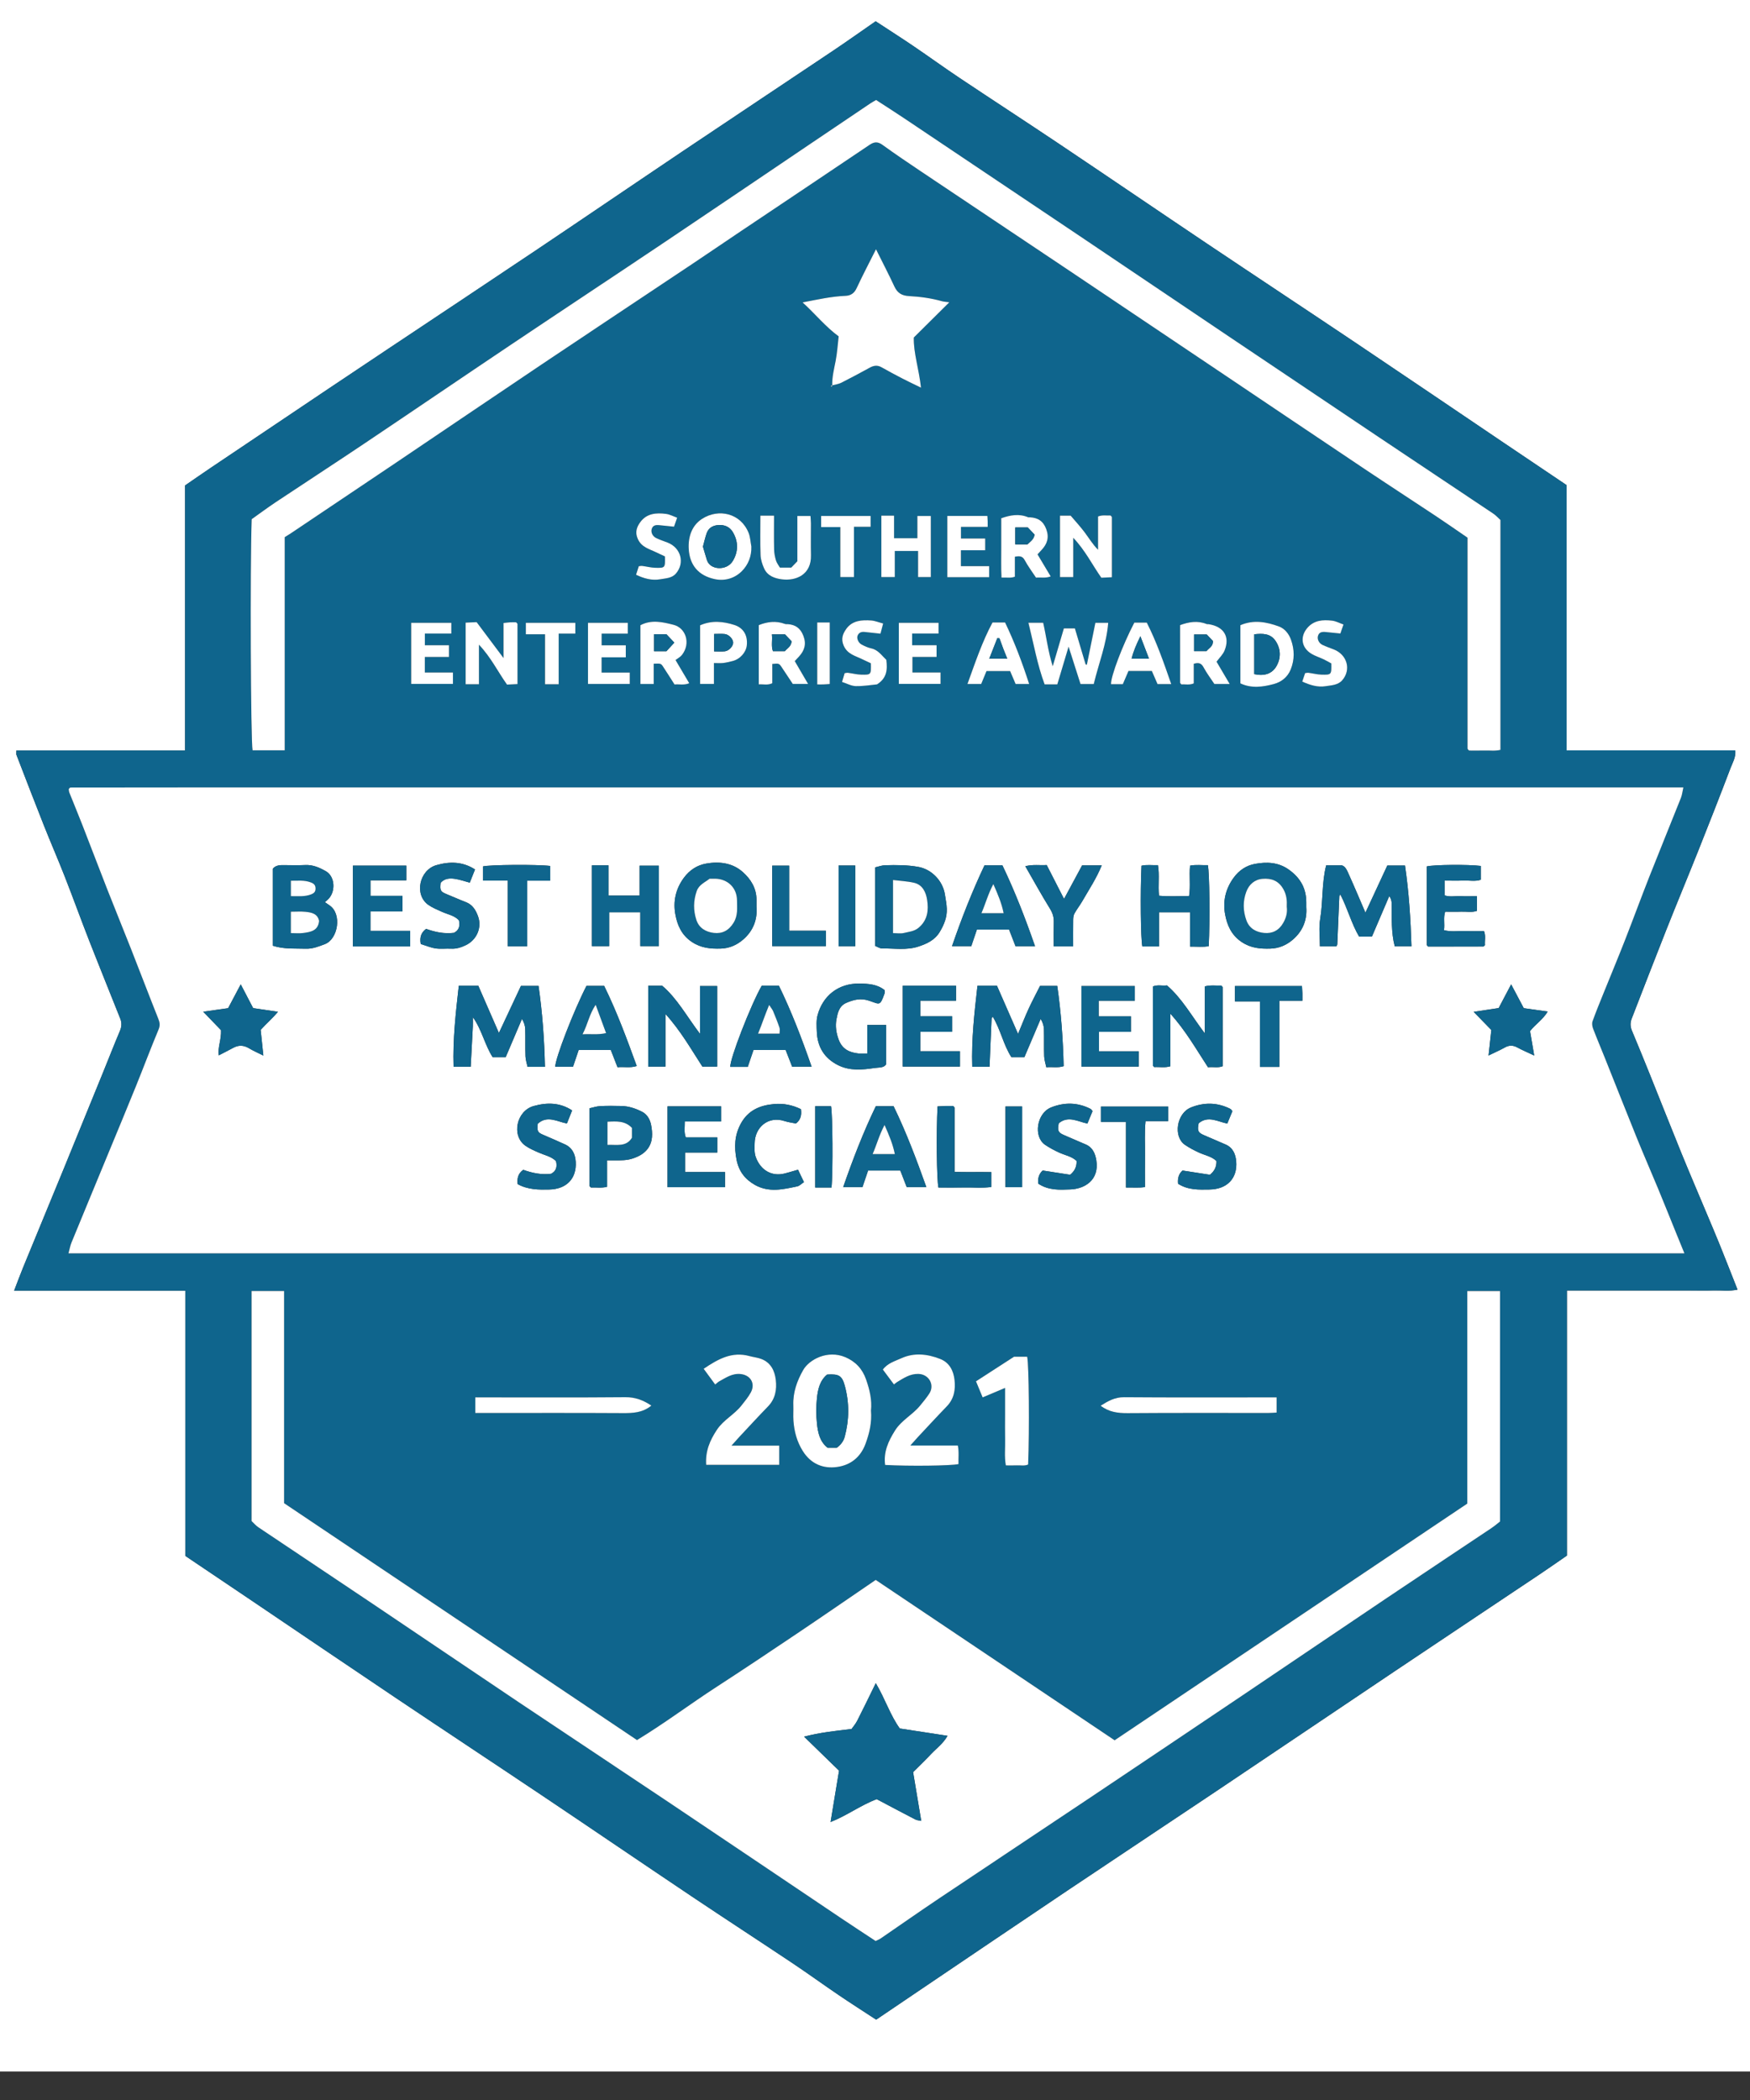 <?xml version="1.0" encoding="UTF-8"?>
<svg id="Layer_1" data-name="Layer 1" xmlns="http://www.w3.org/2000/svg" viewBox="0 0 900 1080">
  <rect x="0" y="0" width="900" height="1080" fill="#333333" stroke="none"/>
  <defs>
    <style>
      .cls-1 {
        fill: #0f658d;
      }

      .cls-2 {
        fill: #fff;
      }
    </style>
  </defs>
  <path class="cls-2" d="m-90.5-14.66H990.5v1080H-90.5c0-360,0-720,0-1080ZM8.44,385.97c0,1.25-.15,1.8.02,2.23,4.65,12.05,9.28,24.12,14.04,36.13,3.51,8.86,7.33,17.61,10.81,26.49,4.3,10.97,8.3,22.06,12.59,33.03,5.24,13.39,10.67,26.71,15.97,40.08.81,2.03.73,4.05-.17,6.19-3.02,7.15-5.84,14.38-8.76,21.56-6.64,16.32-13.28,32.64-19.97,48.94-6.99,17.05-14.06,34.08-21.05,51.14-1.56,3.8-2.97,7.65-4.65,12.01h88.07v136.43c11.35,7.65,22.42,15.09,33.48,22.55,24.98,16.86,49.9,33.8,74.93,50.59,25.54,17.14,51.21,34.08,76.76,51.21,25.16,16.88,50.19,33.95,75.36,50.82,17.16,11.51,34.49,22.76,51.68,34.24,8,5.34,15.78,11,23.75,16.4,6.31,4.28,12.74,8.38,19.31,12.68,7.64-5.17,15.17-10.27,22.7-15.36,25.11-16.95,50.19-33.96,75.35-50.84,25.54-17.14,51.2-34.11,76.75-51.24,30.71-20.58,61.34-41.28,92.04-61.87,24.87-16.68,49.81-33.28,74.7-49.94,4.59-3.07,9.1-6.26,13.7-9.42v-136.33h63.01c4.16,0,8.33.09,12.49-.03,4.04-.11,8.14.5,12.24-.42-3.09-7.81-6.02-15.33-9.04-22.81-2.24-5.55-4.59-11.05-6.91-16.57-4.31-10.3-8.72-20.55-12.94-30.89-5.43-13.32-10.68-26.7-16.05-40.04-3.08-7.65-6.19-15.29-9.38-22.89-.89-2.12-.91-4.12-.1-6.19,5.91-15.2,11.76-30.43,17.77-45.59,5.42-13.67,11.08-27.25,16.53-40.91,5.62-14.11,11.17-28.24,16.56-42.43,1.04-2.73,2.74-5.43,2.42-9.01h-86.77v-136.42c-11.35-7.65-22.42-15.09-33.48-22.55-24.97-16.86-49.9-33.79-74.92-50.58-25.54-17.14-51.21-34.08-76.76-51.21-25.16-16.88-50.19-33.94-75.36-50.82-17.16-11.51-34.49-22.76-51.68-34.24-8-5.34-15.78-11-23.75-16.4-6.31-4.28-12.74-8.38-19.39-12.74-7.43,5.15-14.71,10.34-22.14,15.31-25.55,17.13-51.19,34.14-76.73,51.29-25.02,16.8-49.91,33.78-74.93,50.57-25.54,17.14-51.18,34.14-76.77,51.2-10.16,6.78-20.32,13.55-30.47,20.36-20.28,13.61-40.55,27.23-60.82,40.86-4.44,2.99-8.83,6.06-13.29,9.12v136.32H8.44Z"/>
  <path class="cls-1" d="m8.44,385.97h86.73v-136.32c4.46-3.06,8.85-6.13,13.29-9.12,20.26-13.63,40.54-27.25,60.82-40.86,10.14-6.81,20.31-13.58,30.47-20.36,25.59-17.06,51.23-34.06,76.77-51.2,25.02-16.79,49.92-33.77,74.93-50.57,25.54-17.15,51.18-34.16,76.73-51.29,7.43-4.98,14.71-10.17,22.14-15.31,6.65,4.36,13.08,8.46,19.39,12.74,7.96,5.4,15.75,11.06,23.75,16.4,17.18,11.48,34.51,22.73,51.68,34.24,25.17,16.87,50.2,33.94,75.36,50.82,25.54,17.13,51.22,34.08,76.76,51.21,25.02,16.79,49.95,33.72,74.92,50.58,11.06,7.46,22.13,14.91,33.48,22.55v136.42h86.77c.32,3.58-1.38,6.28-2.42,9.01-5.39,14.19-10.94,28.32-16.56,42.43-5.44,13.66-11.1,27.24-16.53,40.91-6.01,15.16-11.86,30.39-17.77,45.59-.8,2.07-.78,4.08.1,6.19,3.19,7.6,6.3,15.24,9.38,22.89,5.37,13.34,10.62,26.73,16.05,40.04,4.21,10.34,8.62,20.59,12.94,30.89,2.31,5.52,4.67,11.02,6.91,16.57,3.02,7.48,5.95,15,9.04,22.81-4.1.91-8.2.31-12.24.42-4.16.11-8.32.03-12.49.03h-63.01v136.33c-4.59,3.16-9.11,6.35-13.7,9.42-24.89,16.66-49.82,33.26-74.7,49.94-30.7,20.59-61.33,41.29-92.04,61.87-25.55,17.13-51.21,34.1-76.75,51.24-25.16,16.88-50.24,33.89-75.35,50.84-7.54,5.09-15.06,10.19-22.7,15.36-6.57-4.3-13-8.4-19.31-12.68-7.96-5.4-15.75-11.06-23.75-16.4-17.18-11.48-34.51-22.73-51.68-34.24-25.17-16.87-50.2-33.94-75.36-50.82-25.54-17.13-51.22-34.08-76.76-51.21-25.02-16.79-49.95-33.72-74.93-50.59-11.06-7.46-22.13-14.91-33.48-22.55v-136.43H7.27c1.68-4.36,3.09-8.21,4.65-12.01,7-17.05,14.06-34.08,21.05-51.14,6.69-16.3,13.33-32.62,19.97-48.94,2.93-7.19,5.74-14.42,8.76-21.56.9-2.14.98-4.16.17-6.19-5.3-13.37-10.73-26.69-15.97-40.08-4.29-10.97-8.29-22.06-12.59-33.03-3.48-8.88-7.29-17.62-10.81-26.49-4.76-12.01-9.39-24.08-14.04-36.13-.17-.43-.02-.99-.02-2.23Zm419.59-187.81c1.55-.43,3.21-.62,4.62-1.32,4.94-2.49,9.81-5.11,14.66-7.77,2.03-1.12,3.92-1.37,6.02-.19,3.54,2,7.12,3.92,10.73,5.78,3.08,1.59,6.22,3.06,9.57,4.7-1.01-9.41-3.92-17.94-3.69-25.79,6.5-6.44,12.24-12.14,18.25-18.1-1.59-.23-2.75-.26-3.83-.57-5.49-1.54-11.13-2.32-16.78-2.62-3.74-.2-6.04-1.52-7.62-4.92-2.96-6.38-6.21-12.62-9.47-19.17-3.49,6.97-6.9,13.46-10,20.09-1.22,2.61-3.05,3.77-5.68,3.87-7.31.3-14.4,1.9-22.07,3.38,6.44,5.83,11.61,12.34,18.55,17.46-.49,4.2-.74,8.46-1.55,12.61-.81,4.16-1.86,8.25-1.76,12.53-.24.12-.48.25-.72.37.13.13.27.26.4.39l.36-.73Zm438.23,446.41c-1.74-4.27-3.2-7.84-4.65-11.41-2.98-7.33-5.91-14.69-8.94-22-3.59-8.67-7.36-17.27-10.89-25.97-5.53-13.63-10.9-27.31-16.36-40.96-2.04-5.1-4.2-10.16-6.15-15.29-.43-1.13-.64-2.64-.25-3.72,1.74-4.86,3.72-9.65,5.65-14.44,3.63-8.99,7.37-17.94,10.91-26.97,4.3-10.97,8.35-22.04,12.67-33,5.33-13.53,10.86-26.99,16.23-40.5.62-1.55.78-3.28,1.24-5.35-257.74,0-514.93,0-772.12,0-19.15,0-38.29.02-57.44.05-.13,0-.26.19-.39.3-.12.11-.22.23-.43.46.09.54.07,1.23.3,1.81,2.21,5.56,4.52,11.07,6.69,16.64,4.28,10.98,8.45,22,12.75,32.97,4.01,10.23,8.19,20.4,12.21,30.62,4.73,12.02,9.32,24.1,14.1,36.1.77,1.95,1.03,3.42.15,5.53-4.06,9.68-7.73,19.52-11.67,29.25-4.61,11.39-9.34,22.73-14.03,34.09-6.36,15.39-12.75,30.78-19.06,46.19-.7,1.7-1.01,3.55-1.57,5.6h831.05Zm-720.16,128.5v-109.11h-16.71v118.29c1.1,1.02,2.19,2.33,3.54,3.24,19.46,13.06,38.98,26.03,58.43,39.11,25.15,16.9,50.21,33.91,75.38,50.78,25.55,17.13,51.21,34.09,76.77,51.21,29.77,19.95,59.46,40,89.2,59.99,5.91,3.97,11.88,7.85,17.61,11.64,1.07-.53,1.86-.81,2.53-1.26,9.95-6.81,19.82-13.75,29.84-20.46,26.5-17.76,53.09-35.39,79.61-53.12,25.45-17.02,50.86-34.09,76.26-51.19,25-16.83,49.94-33.75,74.94-50.56,17.83-11.99,35.75-23.86,53.61-35.82,1.73-1.16,3.31-2.55,4.33-3.34v-118.5h-16.83v109.29c-60.59,40.67-120.87,81.12-181.37,121.73-41.04-27.54-81.86-54.94-122.88-82.47-13.6,9.27-27.14,18.61-40.79,27.8-13.64,9.18-27.31,18.3-41.1,27.25-13.76,8.93-26.88,18.83-40.87,27.31-60.56-40.65-120.71-81.02-181.49-121.82Zm.3-387.19v-109.62c1.23-.77,2.21-1.35,3.15-1.98,17.98-12.07,35.97-24.12,53.92-36.21,25.13-16.93,50.19-33.95,75.35-50.83,25.54-17.13,51.18-34.12,76.76-51.2,8.4-5.61,16.73-11.32,25.12-16.94,22.17-14.87,44.38-29.7,66.52-44.63,2.42-1.63,4.24-1.69,6.66.07,6.46,4.69,13.09,9.16,19.72,13.6,25.42,17.04,50.88,34.02,76.3,51.06,25.29,16.95,50.55,33.95,75.83,50.93,25.28,16.98,50.53,33.99,75.83,50.92,12.17,8.14,24.45,16.1,36.65,24.21,5.55,3.69,11.01,7.51,16.51,11.27,0,36.16,0,72.11,0,108.06,0,.17,0,.34.04.5.04.15.14.28.24.4.11.13.24.23.53.51,2.46,0,5.12.06,7.77-.02,2.76-.08,5.56.37,8.33-.34v-118.22c-1.2-1.08-2.32-2.36-3.68-3.27-19.6-13.13-39.26-26.19-58.86-39.32-25.43-17.04-50.85-34.1-76.25-51.19-25.95-17.45-51.85-34.96-77.8-52.4-30-20.16-60.02-40.29-90.05-60.4-4.82-3.23-9.72-6.34-14.44-9.41-1.17.68-2.04,1.12-2.85,1.67-9.99,6.73-19.98,13.46-29.96,20.2-25.11,16.95-50.18,33.96-75.35,50.84-26.49,17.77-53.11,35.35-79.6,53.11-25.16,16.87-50.2,33.93-75.36,50.81-15.13,10.15-30.41,20.08-45.58,30.17-4.34,2.89-8.52,6.01-12.43,8.78-.86,24.34-.5,114.37.46,118.87h16.51Zm301.53,339.68c.6-5.53-.67-10.86-2.53-16.18-1.91-5.46-5.45-9.17-10.67-11.4-9.09-3.88-18.57,1.2-21.65,6.61-3.16,5.57-5.31,11.51-5.07,18.09.1,2.66-.14,5.34.06,7.99.4,5.54,1.79,10.76,4.81,15.58,4.16,6.62,10.41,9.2,17.62,8.2,6.91-.96,12.09-4.94,14.68-12.03,2-5.48,3.25-10.93,2.77-16.86Zm11.81-13.55c.74-.56,1.21-.99,1.75-1.31,3.36-1.98,6.53-4.19,10.79-4.09,5.47.12,8.49,5.67,5.65,10.07-1.41,2.19-3.11,4.21-4.76,6.23-3.85,4.72-9.57,7.49-12.91,12.83-3.44,5.5-5.97,11.05-5.07,17.68,12.33.69,33.75.44,37.73-.44-.13-3.04.36-6.14-.35-9.55h-24.43c1.68-1.87,2.71-3.08,3.8-4.24,4.97-5.31,9.9-10.67,14.96-15.9,3.77-3.9,4.56-8.68,3.97-13.68-.56-4.73-2.63-8.86-7.42-10.72-6.55-2.55-13.27-3.34-19.9-.35-3.34,1.51-7.07,2.52-9.53,5.83,1.9,2.54,3.73,5,5.71,7.65Zm-96.57,41.34h37.57v-9.86h-24.57c1.69-1.89,2.73-3.09,3.81-4.25,4.97-5.31,9.89-10.68,14.96-15.9,3.78-3.9,4.6-8.67,4.02-13.66-.55-4.71-2.54-8.86-7.36-10.74-1.93-.75-4.08-.94-6.1-1.5-9.18-2.54-16.35,1.64-23.63,6.52,2.11,2.88,3.93,5.35,5.94,8.09.84-.67,1.4-1.27,2.08-1.64,3.42-1.85,6.63-4.19,10.91-3.76,5.17.51,7.81,4.86,5.32,9.48-1.3,2.41-3.12,4.56-4.82,6.73-3.66,4.67-9.2,7.34-12.6,12.45-3.65,5.49-6.02,11.09-5.53,18.04Zm158.3-55.58c-6.79,4.39-13.17,8.52-19.52,12.62,1.16,2.8,2.26,5.47,3.42,8.26,3.82-1.61,7.47-3.15,11.54-4.87,0,4.62,0,9.07,0,13.52s-.08,8.65.02,12.97c.1,4.41-.45,8.85.37,13.36,2.09,0,3.91.06,5.73-.02,1.92-.09,3.92.41,5.73-.43.71-17.8.42-51.29-.49-55.42h-6.78Zm44.59,25.17c4.21,3.27,8.87,3.86,13.94,3.82,24.09-.17,48.18-.07,72.28-.09,1.43,0,2.86-.13,4.26-.2v-7.81h-5.16c-24.42,0-48.85.1-73.27-.09-4.81-.04-8.37,2.06-12.04,4.36Zm-231.09-.06c-4.2-2.8-8.33-4.36-13.4-4.32-24.42.23-48.85.1-73.27.1h-3.88v8.02h5.11c23.59,0,47.19-.08,70.78.06,5.2.03,10.16-.18,14.66-3.86Zm193.94-402.61c2.69,10.84,4.56,21.6,8.32,31.68h6.53c1.84-6.14,3.71-12.39,5.8-19.38,2.19,6.86,4.18,13.09,6.14,19.22h6.8c2.54-10.59,6.6-20.64,7.43-31.49h-6.59c-1.5,7.38-2.94,14.46-4.38,21.54-.21-.04-.42-.07-.63-.11-1.87-6.26-3.73-12.51-5.53-18.54h-5.67c-1.84,6.25-3.65,12.41-5.73,19.46-2.44-7.86-3.27-15.2-4.91-22.38h-7.57Zm-282.63,31.62v-20.34c6.19,6.49,9.73,13.91,14.44,20.52,1.9-.09,3.64-.18,5.39-.27,0-10.64,0-20.77-.01-30.91,0-.13-.16-.27-.26-.39-.11-.13-.23-.24-.47-.48-.87,0-1.86-.04-2.85.01-1.1.06-2.19.21-3.59.36v18.04c-4.97-6.64-9.45-12.62-13.84-18.48-2.3.11-4.04.19-5.65.26v31.67h6.82Zm298.88-86.7v31.59h6.81v-20.21c6.18,6.51,9.78,13.89,14.44,20.54,1.9-.09,3.64-.17,5.43-.26,0-10.6,0-20.74,0-30.87,0-.13-.14-.28-.23-.4-.1-.13-.23-.24-.47-.48-1.96.12-4.08-.41-6.42.51v17.12c-2.79-2.83-4.69-6.03-6.91-8.99-2.26-3.01-4.83-5.79-7.18-8.56h-5.45Zm-158.76,15.92c-.46-2.38-.55-4.91-1.44-7.11-4.09-10.1-15.38-12.64-23.88-7.2-5.31,3.4-7.23,9.29-6.9,15.42.46,8.54,5.16,13.87,13.43,15.61,5.26,1.11,10.32-.5,13.95-4.16,3.18-3.21,5-7.6,4.83-12.56Zm251.49,70.32c5.75,2.74,11.6,1.86,17.23.34,3.8-1.02,7.04-3.48,8.64-7.45,2.07-5.12,2-10.2.13-15.42-1.14-3.19-3.36-5.7-6.1-6.7-6.41-2.37-13.14-3.62-19.9-.67v29.9Zm-308.56-29.88v30.2h6.84v-10.43c3.66-.13,3.71-.17,4.87,1.59,1.96,2.97,3.85,5.98,5.85,9.1,2.3-.27,4.76.5,7.56-.64-2.35-3.98-4.55-7.69-7.06-11.94,1.24-.95,2.52-1.59,3.31-2.61,4.69-6.07,1.89-13.92-4.26-15.48-5.54-1.41-11.48-2.82-17.12.21Zm192.58-35.22c2.52-.48,3.96-.32,5.08,1.78,1.67,3.12,3.83,5.98,5.8,8.97,2.36-.27,4.81.43,7.54-.64-2.4-4.02-4.54-7.6-6.77-11.33.79-.87,1.44-1.59,2.1-2.29,2.88-3.08,3.98-6.33,2.41-10.64-1.53-4.18-4.27-5.92-8.4-6.13-.33-.02-.7.07-.99-.05-4.68-1.93-9.2-1.09-13.77.53,0,5.21-.03,10.18,0,15.16.03,5.07-.15,10.16.13,15.37,2.59-.15,4.7.37,6.87-.47v-10.26Zm103.72,53.97c1.52-2.07,3.29-3.72,4.12-5.74,2.91-7.11-.4-12.38-8.22-13.55-.33-.05-.7.05-.99-.07-4.68-1.88-9.2-1.1-13.67.56,0,10.05,0,19.84.01,29.64,0,.13.16.26.26.39.1.13.22.25.42.46,2.01-.16,4.15.45,6.35-.54v-10.09c2.24-.62,3.76-.55,4.99,1.75,1.68,3.11,3.84,5.96,5.61,8.65h7.87c-2.4-4.08-4.51-7.65-6.75-11.46Zm-235.43,11.67c2.39-.15,4.61.56,6.96-.59v-9.91c3.46-.32,3.48-.33,4.89,1.76,1.9,2.82,3.77,5.67,5.66,8.52h7.86c-2.46-4.21-4.63-7.93-6.85-11.74.83-.89,1.49-1.6,2.15-2.32,2.87-3.1,3.93-6.42,2.29-10.67-1.49-3.88-4.03-5.74-8-6.01-.49-.03-1.03.05-1.47-.11-4.69-1.76-9.2-1.11-13.48.61v30.47Zm63.05-86.78v31.57h6.9v-13.41h11.99v13.41h6.54v-31.4h-6.9v11.42h-12v-11.59h-6.54Zm-62.2,0c0,7.07-.16,13.7.09,20.32.09,2.33.88,4.76,1.87,6.91,1.72,3.76,5.45,5.05,9.09,5.51,7.19.91,15.21-2.32,14.96-12.39-.14-5.48-.01-10.97-.03-16.46,0-1.27-.14-2.53-.22-3.73h-6.75v23.29c-1.15,1.19-2.3,2.38-3.16,3.27h-5.81c-.67-1.18-1.62-2.33-2.02-3.66-.55-1.84-.93-3.8-.97-5.71-.12-5.75-.04-11.5-.04-17.35h-7Zm116.27,79.93h12.16c1.01,2.38,2,4.71,2.82,6.63h6.96c-3.57-11.09-7.55-21.55-12.37-31.62h-6.47c-5.35,9.97-8.9,20.64-12.88,31.63h7.06c.9-2.19,1.81-4.41,2.73-6.64Zm94.99,6.69c-3.9-11.28-7.62-21.88-12.57-31.61h-6.41c-6.08,11.69-12.13,27.64-11.98,31.65h6.07c.97-2.27,1.97-4.6,2.91-6.79h12.01c1,2.3,2.01,4.63,2.93,6.75h7.03Zm-108.14-60.67v-8.18h12.49v-6.02h-12.46v-6h13.75c0-1.19.02-1.99,0-2.8-.03-.94-.11-1.88-.16-2.83h-20.6v31.48h21.52v-5.66h-14.53Zm-25.09,34.68h13.59v-5.52h-20.43v31.41h21.45v-5.87h-14.45v-8h12.41v-6.02h-12.56v-6Zm-236.99-5.52h-20.62v31.42h21.46v-5.87h-14.46v-8h12.42v-6.02h-12.4v-6h13.6v-5.53Zm89.72,17.75v-6.19h-12.42v-6h13.44v-5.56h-20.46v31.44h21.48v-5.86h-14.48v-7.83h12.44Zm38.23-16.47c0,5.01,0,9.97,0,14.93,0,5.08,0,10.16,0,15.23h7.1v-10.74c1.83,0,3.3.13,4.75-.03,1.59-.18,3.16-.6,4.72-.97,3.92-.93,7.06-4.47,7.44-8.12.58-5.56-2.16-9.09-6.32-10.44-5.74-1.86-11.72-2.51-17.69.15Zm95.75,17.78c-2.45-2.32-4.24-5.17-7.8-5.93-1.71-.37-3.38-1.13-4.94-1.97-1.7-.91-2.64-3.21-2.03-4.65.69-1.6,2.06-2,3.71-1.81,2.55.3,5.11.56,8.03.87.45-1.73.92-3.5,1.37-5.23-2.41-.63-4.25-1.42-6.13-1.55-4.83-.33-9.7-.07-12.84,4.33-1.77,2.48-2.82,5.14-1.32,8.6,1.92,4.4,5.92,5.22,9.49,6.96,1.56.76,3.15,1.49,4.5,2.13.13,5.86.13,5.96-5.01,5.83-2.25-.06-4.48-.66-6.74-.94-.6-.08-1.23.12-1.74.18-.48,1.61-.88,2.95-1.35,4.51,2.48.8,4.75,2.1,7.05,2.15,3.87.09,7.77-.6,10.96-.9,5.06-3.21,5.42-7.54,4.77-12.59Zm-107.58-73.1c-1.92-.68-3.78-1.7-5.73-1.97-5.02-.67-9.98-.27-13.25,4.24-1.77,2.45-2.81,5.13-1.3,8.58,1.93,4.38,5.93,5.19,9.48,6.94,1.56.77,3.14,1.48,4.5,2.11.16,5.87.15,5.98-4.95,5.85-2.25-.06-4.47-.66-6.72-.95-.6-.08-1.24.09-1.76.14-.52,1.61-.95,2.94-1.42,4.39,4.06,1.95,8.22,3.09,12.42,2.32,2.74-.5,5.95-.49,8.07-2.93,4.73-5.44,2.59-13.29-4.3-15.95-1.95-.75-3.95-1.41-5.83-2.31-1.83-.88-2.75-2.85-2.35-4.49.51-2.08,2.09-2.32,3.86-2.15,2.54.24,5.08.51,7.66.78.47-1.36.95-2.72,1.6-4.6Zm321.5,84.26c4.02,1.83,7.96,3.05,12.04,2.38,2.94-.48,6.32-.54,8.51-3.03,4.76-5.43,2.56-13.21-4.36-15.89-1.95-.76-3.95-1.42-5.82-2.34-1.8-.87-2.73-2.91-2.3-4.51.55-2.07,2.16-2.26,3.91-2.1,2.54.23,5.07.51,7.63.77.49-1.4.95-2.76,1.6-4.62-1.95-.69-3.82-1.73-5.79-1.97-4.81-.59-9.53-.26-12.95,3.9-3.66,4.45-2.92,9.99,2.3,13.15,1.92,1.16,4.13,1.82,6.18,2.79,1.43.68,2.81,1.49,3.99,2.13.1,5.81.1,5.91-5.03,5.78-2.25-.06-4.47-.66-6.72-.95-.6-.08-1.23.12-1.71.17-.5,1.49-.91,2.7-1.46,4.34Zm-382.42,1.37v-26.03h8.56v-5.55h-25.44v5.89h9.87v25.69h7.01Zm144.85-80.82v25.7h7.01v-25.86h8.56v-5.55h-25.44v5.71h9.87Zm-11.87,49.08v31.86c1.26,0,2.24.03,3.22,0,1.1-.04,2.21-.15,3.22-.22v-31.63h-6.44Z"/>
  <path class="cls-2" d="m866.27,644.57H35.22c.56-2.05.87-3.91,1.57-5.6,6.32-15.41,12.71-30.79,19.06-46.19,4.69-11.36,9.42-22.7,14.03-34.09,3.94-9.73,7.62-19.57,11.67-29.25.88-2.11.63-3.59-.15-5.53-4.78-12-9.37-24.08-14.1-36.1-4.02-10.23-8.2-20.39-12.21-30.62-4.3-10.97-8.47-22-12.75-32.97-2.17-5.57-4.48-11.09-6.69-16.64-.23-.59-.22-1.27-.3-1.81.21-.23.32-.36.43-.46.12-.11.26-.3.39-.3,19.15-.03,38.29-.05,57.44-.05,257.19,0,514.39,0,772.12,0-.47,2.07-.63,3.8-1.24,5.35-5.37,13.52-10.89,26.97-16.23,40.5-4.32,10.96-8.37,22.03-12.67,33-3.54,9.03-7.28,17.97-10.91,26.97-1.93,4.8-3.91,9.58-5.65,14.44-.39,1.08-.17,2.6.25,3.72,1.96,5.13,4.11,10.19,6.15,15.29,5.46,13.65,10.84,27.34,16.36,40.96,3.53,8.7,7.29,17.3,10.89,25.97,3.03,7.31,5.96,14.67,8.94,22,1.45,3.57,2.91,7.14,4.65,11.41Zm-586-95.91c-.32-14.26-1.34-27.93-3.29-41.62h-9.06c-3.69,7.88-7.39,15.78-11.33,24.2-3.67-8.4-7.14-16.37-10.59-24.27h-10.04c-1.55,13.8-3.14,27.53-2.68,41.64h8.81c.37-7.03.75-13.89,1.09-20.76.08-1.58.01-3.17.01-4.75,4.65,6.49,6.14,14.31,10.19,20.59h6.7c2.79-6.55,5.58-13.12,8.38-19.7,1.06,1.84,1.62,3.55,1.67,5.28.14,4.66-.04,9.32.13,13.98.07,1.86.71,3.69,1.06,5.4h8.97Zm228.63-.05c.36-8.58.69-16.66,1.05-24.73.01-.26.28-.51.58-1.05,4.09,6.73,5.51,14.58,9.62,20.87h6.67c2.79-6.55,5.58-13.13,8.38-19.7,1.06,1.83,1.62,3.55,1.67,5.28.14,4.66-.04,9.32.13,13.98.07,1.86.71,3.69,1.1,5.63,3.24-.29,6.03.39,8.92-.57-.33-13.93-1.33-27.6-3.29-41.27h-8.86c-2,3.98-4.08,7.85-5.91,11.84-1.81,3.94-3.37,7.98-5.4,12.84-3.89-8.88-7.37-16.83-10.84-24.75h-10.03c-1.57,13.78-3.14,27.52-2.69,41.64h8.88Zm193.32-79.25c-2.99-6.94-5.67-13.35-8.54-19.68-.85-1.88-1.64-4.03-3.55-4.64h-8.09c-2.33,9.11-1.57,18.5-3.09,27.63-.75,4.49-.13,9.2-.13,14h8.48c.21-.46.43-.74.45-1.03.36-8.23.69-16.46,1.05-24.69.01-.25.26-.5.52-.95,3.75,7.24,5.77,15.14,9.65,21.67h6.6c3-7.03,5.95-13.92,8.9-20.81,1.07,1.44,1.25,2.79,1.27,4.15.09,7.2-.31,14.44,1.55,21.64h8.61c-.43-14.08-1.31-27.86-3.32-41.52h-9.1c-3.68,7.92-7.34,15.8-11.25,24.23Zm-561.91,17c5.77,1.87,11.36,1.36,16.9,1.55,3.56.13,6.63-1.15,9.84-2.35,6.83-2.57,8.92-15.53,2.48-19.9-.77-.52-1.52-1.05-2.45-1.7.55-.48.88-.78,1.22-1.07,4.45-3.72,4.21-12.03-.68-14.82-3.2-1.83-6.63-3.38-10.57-3.2-3.64.16-7.3.09-10.95.04-2.17-.03-4.26.03-5.78,1.85v39.59Zm531.49-19.86c0-1.05,0-1.71,0-2.38.02-7.22-3.02-12.62-8.97-16.87-5.48-3.92-11.49-4.03-17.39-2.96-4.32.78-8.16,3.18-11.09,7.25-4.16,5.78-5.48,12.09-4.31,18.6.98,5.48,3.12,10.65,8.43,14.25,4.77,3.24,9.68,3.64,14.94,3.47,4.38-.14,8.24-1.81,11.52-4.65,5.19-4.49,7.36-10.28,6.87-16.71Zm-282.74-.09c0-1.51.01-2.67,0-3.84-.07-5.79-2.88-10.35-6.98-14.03-5.42-4.87-12.27-5.6-18.96-4.41-4.5.8-8.48,3.27-11.51,7.44-4.19,5.77-5.46,12.1-4.29,18.6.98,5.47,3.14,10.66,8.46,14.22,4.77,3.19,9.68,3.62,14.95,3.45,4.39-.14,8.23-1.84,11.51-4.68,5.19-4.51,7.33-10.3,6.83-16.76Zm212.86,54.92c8.01,8.91,13.36,18.45,19.34,27.56,2.65-.34,5.13.42,7.54-.54,0-13.67,0-27.14-.01-40.61,0-.13-.14-.27-.24-.4-.1-.13-.23-.25-.44-.48-2.66.13-5.44-.39-8.48.43v24.18c-6.73-8.85-11.62-17.89-19.48-24.69-2.38.35-4.87-.5-7.24.56,0,13.66,0,27.14.01,40.61,0,.13.16.26.26.39.11.13.23.24.42.46,2.68-.17,5.47.44,8.32-.44v-27.02Zm-268.54-14.38v41.58h8.84v-27.09c7.87,8.69,13.24,18.21,19.01,27.09h7.59v-41.43h-8.82v24.57c-6.87-9.06-11.8-18.27-19.46-24.73h-7.16Zm116.71-60.87v40.4c1.19.45,2.38,1.3,3.56,1.29,6.24-.08,12.6,1.03,18.68-.98,4.3-1.42,8.4-3.25,10.97-7.53,2.24-3.72,3.78-7.54,3.62-11.88-.09-2.42-.58-4.82-.94-7.23-1.06-7.16-6.87-13.06-13.58-14.29-5.72-1.05-11.46-1.04-17.21-.88-1.7.05-3.38.71-5.1,1.1Zm145.99,40.66v-17.56h15.99v17.67c3.47-.09,6.56.32,9.57-.24.67-13.56.41-37.61-.45-41.68-3.04.12-6.13-.36-9.15.27-.54,5.39.34,10.51-.52,15.67-5.35-.08-10.43.3-15.45-.21-.56-5.45.34-10.57-.54-15.73-3.02.12-5.79-.34-8.47.3-.66,13.7-.41,37.55.44,41.52h8.6Zm-291.67-41.72v41.57h8.89v-17.43h15.99v17.41h9.52v-41.37h-9.88v15.39h-15.99v-15.57h-8.53Zm141.61,96.79c-1.89,0-3.22.12-4.51-.02-4.6-.5-8.28-2.14-10.13-6.97-1.35-3.53-1.86-7.13-1.2-10.62.61-3.21,1.31-6.82,5.05-8.44,3.82-1.66,7.43-2.55,11.75-1.11,5.63,1.88,5.53,2.91,7.95-3.76.16-.43.02-.97.02-1.67-3.76-3.03-8.25-3.32-12.87-3.39-11.06-.17-19.01,6.44-21.63,16.35-.7,2.65-.48,5.59-.37,8.39.29,7.84,3.87,13.7,10.97,17.24,6.06,3.02,12.5,2.38,18.82,1.43,2.05-.31,4.74.05,5.86-1.93v-20.19h-9.7v14.7Zm60.3-96.79c-6.33,13.4-11.75,27.16-16.71,41.58h9.91c.95-2.8,1.92-5.67,2.88-8.52h16.56c1.19,3.07,2.33,6.01,3.31,8.54h10.03c-5-14.4-10.34-28.18-16.77-41.59h-9.21Zm-114.56,61.9c-5.66,9.92-16.41,37.59-16.18,41.75h8.99c.97-2.86,1.94-5.73,2.94-8.67h16.54c1.18,3.03,2.33,5.99,3.34,8.59h10.01c-5.04-14.51-10.37-28.43-16.82-41.66h-8.82Zm-74.17,41.95c3.33-.35,6.44.47,9.87-.63-5.15-14.2-10.3-28.09-16.75-41.21h-9.1c-6.61,12.87-16.01,37.15-16.07,41.57h9.15c1.04-3.08,2.01-5.94,2.92-8.64h16.5c1.15,2.96,2.3,5.91,3.47,8.91Zm158.81,61.62c-5.13-14.37-10.34-28.21-16.84-41.59h-9.14c-6.45,13.4-11.77,27.19-16.78,41.59h9.92c.96-2.83,1.93-5.7,2.88-8.52h16.57c1.19,3.07,2.32,6.02,3.29,8.52h10.09Zm-12.14-103.54v41.57h29.42v-7.89h-20.39v-10h16.39v-8h-16.38v-8h18.38v-7.68h-27.42Zm-111.58,77.97c-1-2.7-.46-5.24-.5-8.18h18.7v-7.76h-27.59v41.56h29.57v-7.79h-20.54v-10.01h16.56v-7.82h-16.2Zm390.25-132.03c3.53,0,6.52.11,9.51-.03,3.08-.14,6.23.61,9.11-.41v-7.1c-6.47-.82-24.29-.65-27.77.25,0,13.46,0,26.93.01,40.4,0,.13.16.27.26.39.11.13.23.24.4.42,9.43,0,18.9,0,28.38-.01.13,0,.27-.15.39-.25.13-.11.24-.23.47-.46-.21-2.3.53-4.77-.48-7.21-3.5,0-6.82.08-10.14-.02-3.41-.1-6.88.48-10.45-.47.49-3.27-.42-6.41.61-9.5,2.87,0,5.53.09,8.19-.02,2.75-.11,5.56.5,8.13-.4v-7.56c-2.94,0-5.73.09-8.51-.02-2.74-.11-5.56.51-8.12-.41v-7.55Zm-531.97,33.83v-7.98h-20.43v-10h16.44v-8h-16.43v-8h18.42v-7.56h-27.46v41.56h29.46Zm354.07,27.93h18.58v-7.54h-27.44v41.42h29.44v-7.87h-20.41v-10.01h16.42v-8h-16.58v-8Zm-252.82,82.1c1.71,0,2.86,0,4.01,0,3.11,0,6.19.05,9.23-.97,2.99-1.01,5.71-2.42,7.61-4.93,2.81-3.72,2.58-8.2,1.79-12.33-.48-2.52-1.84-5.31-4.58-6.72-3.35-1.72-6.87-2.91-10.66-3-3.65-.09-7.32-.13-10.96.06-1.85.09-3.68.73-5.46,1.11,0,13.65,0,26.77.01,39.89,0,.13.15.27.24.4.1.13.23.24.45.47,2.64-.13,5.42.38,8.32-.38v-13.58Zm221.74,11.97c5.41,3.57,11.04,3.18,16.58,2.97,7.08-.27,14.94-4.64,13.29-14.99-.54-3.36-1.83-6.62-5.47-8.14-3.72-1.56-7.4-3.23-11.12-4.8-3.02-1.28-3.5-2.26-2.72-6.09,4.91-4.1,9.85-.83,14.73.14.93-2.26,1.79-4.32,2.64-6.38-.37-.43-.63-.95-1.04-1.16-6.64-3.36-13.39-3.5-20.28-.74-7.39,2.96-9.25,15.01-3.07,19.22,2.25,1.53,4.69,2.82,7.17,3.97,3.05,1.41,6.53,1.94,9,4.32q.24,4.26-3.3,7.12c-4.33-.67-9.11-1.41-14.12-2.19-1.98,1.74-2.58,4.17-2.29,6.75Zm-314.85-131.01c-2.83,2.12-3.27,4.79-2.7,7.77,2.75.84,5.16,1.89,7.68,2.26,2.6.38,5.31,0,7.96.14,2.71.14,5.14-.67,7.5-1.8,5.66-2.7,8.43-9.1,6.3-14.89-1.15-3.11-2.77-5.91-6.17-7.22-3.32-1.27-6.55-2.75-9.85-4.08-3.28-1.32-3.63-1.91-3.2-5.89,1.97-2.28,4.65-2.44,7.27-2.06,2.63.39,5.18,1.3,7.71,1.97.96-2.41,1.78-4.46,2.7-6.78-6.4-4.12-13.06-4.16-19.87-2.21-8.75,2.5-11.54,15.2-4.13,20.42,2.08,1.46,4.52,2.45,6.86,3.51,3.06,1.39,6.56,1.92,8.87,4.43.66,2.92.03,5.11-2.52,6.43-5.01.63-9.77-.36-14.4-2.03Zm47.13,131.28c5.42,2.92,10.8,2.88,16.22,2.77,8.81-.18,14.15-5.58,13.64-14.22-.23-3.89-1.72-7.31-5.64-9.04-3.55-1.57-7.07-3.2-10.65-4.69-3.33-1.38-3.65-1.85-3.25-5.89,4.91-4.5,10.05-1.05,15-.13.94-2.35,1.75-4.4,2.68-6.73-6.35-4.13-13-4.15-19.82-2.23-8.79,2.48-11.56,15.23-4.2,20.4,2.08,1.46,4.5,2.49,6.85,3.53,3.08,1.36,6.52,1.98,8.88,4.39.7,2.93.1,5.13-2.51,6.5-4.96.62-9.72-.36-14.35-2.04-2.7,1.94-3.23,4.52-2.85,7.39Zm339.65-.18c5.27,3.32,10.7,3.01,16.1,2.94,9.04-.12,14.53-5.74,13.76-14.55-.31-3.61-1.68-7-5.48-8.62-3.71-1.59-7.4-3.23-11.12-4.8-3.01-1.27-3.49-2.29-2.7-6.1,4.91-4.11,9.86-.79,14.72.14.93-2.26,1.78-4.33,2.63-6.38-.38-.44-.64-.95-1.05-1.16-6.64-3.34-13.39-3.5-20.28-.72-7.37,2.97-9.24,15.01-3.05,19.22,2.25,1.53,4.7,2.82,7.17,3.96,3.06,1.4,6.52,1.96,8.99,4.33q.23,4.26-3.33,7.1c-4.33-.67-9.11-1.41-14.11-2.19-2,1.75-2.58,4.19-2.28,6.83Zm-195.48-7.25c-2.41.69-4.56,1.35-6.74,1.92-6.73,1.74-12.43-1.64-14.9-8.19-.95-2.51-.68-4.88-.66-7.29.07-8.19,6.92-14.28,15.47-11.44,1.82.6,3.77.81,5.75,1.22,2.5-1.87,3.01-4.45,2.58-7.36-4.4-2.15-8.96-3.06-13.77-2.64-7.33.65-13.43,3.22-17.17,10.14-3.21,5.94-3.43,11.92-2.17,18.44,1.16,6.02,4.35,10.09,9.41,12.98,7.12,4.06,14.53,2.36,21.86.76,1.14-.25,2.1-1.31,3.4-2.16-1.1-2.3-2.06-4.3-3.06-6.39Zm141.49-114.89c0-4.69-.04-9.14.03-13.59.02-1.1.13-2.34.64-3.27,1.17-2.13,2.71-4.06,3.93-6.17,3.49-6.07,7.39-11.93,10.11-18.61h-10.08c-3.06,5.67-6.03,11.17-9.31,17.27-3.16-6.18-6.03-11.79-8.91-17.43-3.53.24-6.96-.42-11.01.61,4.36,7.56,8.33,14.8,12.67,21.81,1.38,2.24,2.06,4.34,1.99,6.89-.11,4.1-.03,8.21-.03,12.49h9.97Zm206,33.7c3.38,3.48,6.22,6.4,9.07,9.33-.48,4.4-.93,8.58-1.43,13.12,3.14-1.53,5.82-2.69,8.35-4.11,2.23-1.25,4.23-1.23,6.47-.02,2.6,1.41,5.34,2.57,8.67,4.14-.79-4.65-1.46-8.59-2.14-12.56,2.66-3.46,6.57-5.87,9.08-10.05-4.27-.6-8.1-1.14-12.31-1.74-1.98-3.74-4.08-7.69-6.49-12.24-2.45,4.65-4.55,8.64-6.42,12.19-4.41.66-8.19,1.23-12.84,1.93Zm-614.95-.03c-4.71-.7-8.66-1.28-12.76-1.89-2.01-3.85-4.03-7.72-6.38-12.22-2.42,4.58-4.53,8.55-6.49,12.26-4.27.6-8.09,1.14-12.8,1.81,3.65,3.79,6.79,7.05,9.14,9.49.22,4.96-1.73,8.67-1.17,12.96,2.64-1.37,4.99-2.5,7.26-3.78,2.83-1.58,5.5-1.56,8.31.13,2.19,1.32,4.56,2.33,7.38,3.75-.5-4.78-.95-9.11-1.38-13.21,2.91-3.25,5.97-5.77,8.89-9.31Zm515,28.34v-34.01h11.85c0-1.52.03-2.66,0-3.8-.04-1.27-.14-2.54-.2-3.76h-34.48v7.88h12.86v33.69h9.98Zm-374.97-95.77v-7.57c-6.85-.85-31.37-.64-34.6.24v7.28h12.77v33.78h9.98v-33.74h11.84Zm317.78,116.16h-34.56v7.89h12.88v33.77c3.47-.09,6.55.27,9.77-.25,0-5.82-.05-11.3.01-16.77.07-5.58-.3-11.18.28-17.13h11.62v-7.51Zm-203.61-82.5h27.59v-7.9h-18.88v-33.49h-8.71v41.39Zm112.67,116.22c-6.55-.12-12.63.07-18.89-.12,0-11.36,0-22.16,0-32.96,0-.14-.13-.28-.22-.41-.1-.13-.22-.25-.47-.52-1.2,0-2.52-.03-3.83,0-1.43.04-2.86.15-4.24.22-.68,13.45-.42,37.66.46,41.73,4.44,0,8.92.07,13.39-.02,4.59-.09,9.21.38,13.82-.28v-7.65Zm15.85,7.74v-41.5h-8.56v41.5h8.56Zm-94.39-165.43v41.5h8.56v-41.5h-8.56Zm-12.03,123.8v41.83h8.38c.8-7.64.59-38.3-.25-41.83h-8.13Z"/>
  <path class="cls-2" d="m146.11,773.07c60.78,40.79,120.93,81.17,181.49,121.82,13.99-8.48,27.12-18.39,40.87-27.31,13.79-8.95,27.46-18.08,41.1-27.25,13.65-9.18,27.2-18.52,40.79-27.8,41.02,27.53,81.84,54.92,122.88,82.47,60.5-40.61,120.78-81.06,181.37-121.73v-109.29h16.83v118.5c-1.02.79-2.6,2.18-4.33,3.34-17.86,11.96-35.77,23.83-53.61,35.82-25.01,16.81-49.95,33.73-74.94,50.56-25.4,17.09-50.81,34.16-76.26,51.19-26.52,17.74-53.1,35.37-79.61,53.12-10.02,6.71-19.89,13.65-29.84,20.46-.67.46-1.45.73-2.53,1.26-5.74-3.79-11.71-7.67-17.61-11.64-29.74-19.99-59.43-40.04-89.2-59.99-25.55-17.12-51.22-34.09-76.77-51.21-25.17-16.87-50.23-33.89-75.38-50.78-19.45-13.07-38.97-26.04-58.43-39.11-1.36-.91-2.45-2.22-3.54-3.24v-118.29h16.71v109.11Zm304.78,152.21c6.61,3.49,13.2,7.01,19.84,10.44.87.45,1.97.48,3.06.73-1.46-8.79-2.84-17.05-4.18-25.07,3.37-3.37,6.39-6.24,9.22-9.27,2.76-2.94,6.18-5.32,8.49-9.41-8.17-1.25-15.85-2.43-24.54-3.76-4.85-6.61-7.65-15.41-12.37-23.31-3.19,6.49-6.29,12.94-9.54,19.31-.87,1.71-2.18,3.19-2.92,4.25-8.53,1.01-16.33,1.84-24.41,3.95,6.27,6.1,12.08,11.76,17.98,17.49-1.47,8.89-2.85,17.25-4.36,26.41,8.5-3.34,15.29-8.57,23.74-11.76Z"/>
  <path class="cls-2" d="m146.41,385.88h-16.51c-.96-4.5-1.32-94.54-.46-118.87,3.91-2.77,8.09-5.89,12.43-8.78,15.17-10.09,30.45-20.02,45.58-30.17,25.16-16.88,50.2-33.94,75.36-50.81,26.49-17.76,53.11-35.34,79.6-53.11,25.16-16.87,50.23-33.89,75.35-50.84,9.98-6.74,19.97-13.48,29.96-20.2.81-.54,1.69-.99,2.85-1.67,4.72,3.07,9.62,6.18,14.44,9.41,30.03,20.12,60.05,40.24,90.05,60.4,25.95,17.44,51.86,34.95,77.8,52.4,25.4,17.08,50.81,34.15,76.25,51.19,19.61,13.13,39.26,26.19,58.86,39.32,1.36.91,2.47,2.18,3.68,3.27v118.22c-2.76.7-5.57.25-8.33.34-2.65.08-5.3.02-7.77.02-.29-.28-.43-.38-.53-.51-.1-.12-.2-.26-.24-.4-.05-.16-.04-.33-.04-.5,0-35.95,0-71.9,0-108.06-5.5-3.76-10.96-7.59-16.51-11.27-12.2-8.1-24.48-16.06-36.65-24.21-25.31-16.93-50.56-33.94-75.83-50.92-25.28-16.98-50.54-33.98-75.83-50.93-25.42-17.04-50.88-34.02-76.3-51.06-6.63-4.45-13.26-8.92-19.72-13.6-2.42-1.76-4.24-1.7-6.66-.07-22.14,14.93-44.34,29.75-66.52,44.63-8.39,5.63-16.72,11.33-25.12,16.94-25.58,17.08-51.22,34.07-76.76,51.2-25.16,16.88-50.22,33.9-75.35,50.83-17.96,12.1-35.94,24.15-53.92,36.21-.94.63-1.92,1.21-3.15,1.98v109.62Z"/>
  <path class="cls-2" d="m428,198.13c-.1-4.28.95-8.37,1.76-12.53.8-4.15,1.06-8.41,1.55-12.61-6.95-5.12-12.11-11.63-18.55-17.46,7.66-1.48,14.76-3.08,22.07-3.38,2.63-.11,4.46-1.27,5.68-3.87,3.1-6.63,6.5-13.12,10-20.09,3.26,6.56,6.52,12.8,9.47,19.17,1.58,3.4,3.88,4.73,7.62,4.92,5.65.3,11.29,1.08,16.78,2.62,1.08.3,2.24.34,3.83.57-6.01,5.96-11.75,11.66-18.25,18.1-.23,7.85,2.68,16.38,3.69,25.79-3.34-1.64-6.49-3.1-9.57-4.7-3.61-1.87-7.19-3.78-10.73-5.78-2.1-1.19-3.99-.93-6.02.19-4.85,2.66-9.72,5.28-14.66,7.77-1.41.71-3.07.9-4.62,1.32,0,0-.03-.03-.03-.03Z"/>
  <path class="cls-2" d="m447.94,725.56c.48,5.94-.77,11.39-2.77,16.86-2.59,7.09-7.77,11.07-14.68,12.03-7.2,1-13.46-1.58-17.62-8.2-3.02-4.81-4.41-10.03-4.81-15.58-.19-2.65.04-5.33-.06-7.99-.24-6.58,1.91-12.52,5.07-18.09,3.07-5.41,12.55-10.49,21.65-6.61,5.22,2.23,8.76,5.94,10.67,11.4,1.86,5.32,3.13,10.64,2.53,16.18Zm-17.61,19.03c2.15-1.67,3.47-3.32,4.11-5.74,2.34-8.75,2.39-17.47.03-26.16-1.44-5.27-3.08-6.15-9.1-5.77-3.76,3.1-4.75,7.64-5.23,12.13-.45,4.28-.45,8.68,0,12.96.48,4.66,1.42,9.38,5.5,12.57h4.69Z"/>
  <path class="cls-2" d="m459.75,712c-1.98-2.65-3.81-5.11-5.71-7.65,2.46-3.31,6.19-4.32,9.53-5.83,6.63-2.99,13.34-2.2,19.9.35,4.79,1.87,6.86,5.99,7.42,10.72.59,5-.2,9.78-3.97,13.68-5.06,5.23-9.99,10.59-14.96,15.9-1.08,1.16-2.12,2.36-3.8,4.24h24.43c.71,3.41.22,6.51.35,9.55-3.98.88-25.41,1.13-37.73.44-.9-6.64,1.62-12.19,5.07-17.68,3.35-5.34,9.06-8.11,12.91-12.83,1.65-2.03,3.35-4.04,4.76-6.23,2.84-4.39-.19-9.94-5.65-10.07-4.27-.1-7.44,2.1-10.79,4.09-.54.32-1.01.75-1.75,1.31Z"/>
  <path class="cls-2" d="m363.18,753.34c-.49-6.96,1.88-12.55,5.53-18.04,3.4-5.11,8.94-7.77,12.6-12.45,1.7-2.18,3.52-4.32,4.82-6.73,2.49-4.62-.15-8.97-5.32-9.48-4.28-.42-7.49,1.91-10.91,3.76-.68.37-1.24.97-2.08,1.64-2.01-2.73-3.83-5.21-5.94-8.09,7.28-4.89,14.45-9.07,23.63-6.52,2.02.56,4.16.74,6.1,1.5,4.82,1.88,6.81,6.03,7.36,10.74.58,4.99-.23,9.77-4.02,13.66-5.07,5.22-9.99,10.59-14.96,15.9-1.08,1.16-2.12,2.36-3.81,4.25h24.57v9.86h-37.57Z"/>
  <path class="cls-2" d="m521.48,697.76h6.78c.91,4.13,1.2,37.63.49,55.42-1.81.84-3.81.34-5.73.43-1.81.08-3.63.02-5.73.02-.81-4.51-.26-8.95-.37-13.36-.1-4.32-.02-8.65-.02-12.97s0-8.9,0-13.52c-4.07,1.72-7.72,3.26-11.54,4.87-1.16-2.8-2.26-5.47-3.42-8.26,6.35-4.11,12.73-8.23,19.52-12.62Z"/>
  <path class="cls-2" d="m566.07,722.93c3.67-2.31,7.23-4.4,12.04-4.36,24.42.19,48.85.09,73.27.09h5.16v7.81c-1.39.07-2.83.2-4.26.2-24.09.01-48.19-.09-72.28.09-5.07.04-9.73-.55-13.94-3.82Z"/>
  <path class="cls-2" d="m334.98,722.88c-4.51,3.68-9.46,3.89-14.66,3.86-23.59-.14-47.19-.06-70.78-.06h-5.11v-8.02h3.88c24.42,0,48.85.12,73.27-.1,5.07-.05,9.2,1.51,13.4,4.32Z"/>
  <path class="cls-2" d="m528.92,320.27h7.57c1.64,7.18,2.47,14.52,4.91,22.38,2.07-7.05,3.89-13.21,5.73-19.46h5.67c1.8,6.03,3.67,12.29,5.53,18.54.21.04.42.07.63.11,1.44-7.08,2.88-14.16,4.38-21.54h6.59c-.82,10.85-4.89,20.9-7.43,31.49h-6.8c-1.96-6.13-3.95-12.36-6.14-19.22-2.09,6.99-3.96,13.24-5.8,19.38h-6.53c-3.75-10.08-5.63-20.84-8.32-31.68Z"/>
  <path class="cls-2" d="m246.29,351.89h-6.82v-31.67c1.61-.08,3.36-.16,5.65-.26,4.39,5.86,8.87,11.84,13.84,18.48v-18.04c1.4-.15,2.49-.3,3.59-.36.99-.06,1.98-.01,2.85-.01.24.24.36.35.47.48.1.12.26.26.26.39.01,10.14.01,20.27.01,30.91-1.75.09-3.49.17-5.39.27-4.72-6.61-8.25-14.03-14.44-20.52v20.34Z"/>
  <path class="cls-2" d="m545.17,265.19h5.45c2.34,2.77,4.92,5.54,7.18,8.56,2.22,2.96,4.12,6.16,6.91,8.99v-17.12c2.34-.92,4.46-.39,6.42-.51.24.24.37.35.47.48.1.12.23.27.23.4.01,10.13,0,20.26,0,30.87-1.78.09-3.52.17-5.43.26-4.67-6.66-8.26-14.03-14.44-20.54v20.21h-6.81v-31.59Z"/>
  <path class="cls-2" d="m386.41,281.12c.17,4.96-1.65,9.35-4.83,12.56-3.63,3.67-8.69,5.27-13.95,4.16-8.28-1.74-12.97-7.07-13.43-15.61-.33-6.13,1.59-12.02,6.9-15.42,8.5-5.44,19.79-2.9,23.88,7.2.89,2.2.98,4.73,1.44,7.11Zm-24.9,0c.7,2.35,1.35,4.67,2.07,6.96,1.62,5.12,10.15,5.61,13.28.43,2.91-4.83,2.9-9.94.05-14.81-1.62-2.76-4.3-3.92-7.59-3.66-2.91.23-4.99,1.55-5.94,4.32-.73,2.12-1.21,4.33-1.87,6.75Z"/>
  <path class="cls-2" d="m637.9,351.44v-29.9c6.77-2.95,13.49-1.7,19.9.67,2.73,1.01,4.95,3.51,6.1,6.7,1.87,5.22,1.94,10.3-.13,15.42-1.6,3.96-4.84,6.43-8.64,7.45-5.63,1.51-11.48,2.39-17.23-.34Zm7.12-4.75c4.98,1.1,9.23.02,11.61-4.39,2.2-4.07,2.08-8.61-.6-12.63-2.64-3.96-6.67-3.94-11.01-3.46v20.48Z"/>
  <path class="cls-2" d="m329.34,321.56c5.64-3.04,11.58-1.63,17.12-.21,6.15,1.57,8.96,9.41,4.26,15.48-.79,1.02-2.07,1.66-3.31,2.61,2.51,4.25,4.7,7.96,7.06,11.94-2.8,1.14-5.26.37-7.56.64-2-3.12-3.89-6.13-5.85-9.1-1.16-1.76-1.21-1.73-4.87-1.59v10.43h-6.84v-30.2Zm7.04,4.62v8.73h6.35c1.19-1.3,2.47-2.69,4.05-4.41-1.66-1.76-2.95-3.15-4.06-4.32h-6.35Z"/>
  <path class="cls-2" d="m521.93,286.33v10.26c-2.16.84-4.28.32-6.87.47-.28-5.21-.1-10.29-.13-15.37-.03-4.98,0-9.95,0-15.16,4.57-1.61,9.09-2.46,13.77-.53.29.12.66.03.99.05,4.13.22,6.87,1.96,8.4,6.13,1.57,4.31.47,7.56-2.41,10.64-.66.71-1.3,1.43-2.1,2.29,2.23,3.73,4.37,7.31,6.77,11.33-2.72,1.06-5.18.37-7.54.64-1.97-3-4.13-5.85-5.8-8.97-1.12-2.1-2.56-2.27-5.08-1.78Zm.21-6.37h6.26c1.37-1.4,3.21-2.35,3.67-5.02-1.15-1.21-2.46-2.59-3.5-3.69h-6.43v8.71Z"/>
  <path class="cls-2" d="m625.65,340.3c2.25,3.81,4.35,7.39,6.75,11.46h-7.87c-1.77-2.69-3.94-5.54-5.61-8.65-1.24-2.3-2.75-2.37-4.99-1.75v10.09c-2.2.99-4.34.37-6.35.54-.2-.21-.31-.33-.42-.46-.1-.12-.26-.26-.26-.39-.01-9.8-.01-19.59-.01-29.64,4.48-1.66,8.99-2.44,13.67-.56.29.12.66.02.99.07,7.81,1.17,11.12,6.45,8.22,13.55-.83,2.03-2.59,3.67-4.12,5.74Zm-5.16-5.44c1.28-1.62,3.44-2.39,3.3-5.2-1-1.06-2.22-2.34-3.18-3.36h-6.52v8.56h6.4Z"/>
  <path class="cls-2" d="m390.22,351.97v-30.47c4.28-1.72,8.79-2.37,13.48-.61.44.17.98.08,1.47.11,3.97.27,6.51,2.13,8,6.01,1.64,4.25.57,7.57-2.29,10.67-.66.72-1.33,1.43-2.15,2.32,2.22,3.81,4.4,7.53,6.85,11.74h-7.86c-1.89-2.85-3.76-5.7-5.66-8.52-1.41-2.09-1.43-2.08-4.89-1.76v9.91c-2.35,1.15-4.58.44-6.96.59Zm16.89-22.16c-1.13-1.19-2.45-2.57-3.4-3.57h-6.74c.38,3.05-.46,5.91.53,8.65h6.13c1.26-1.49,3.23-2.35,3.48-5.09Z"/>
  <path class="cls-2" d="m453.26,265.2h6.54v11.59h12v-11.42h6.9v31.4h-6.54v-13.41h-11.99v13.41h-6.9v-31.57Z"/>
  <path class="cls-2" d="m391.07,265.2h7c0,5.85-.08,11.61.04,17.35.04,1.92.42,3.87.97,5.71.4,1.32,1.35,2.48,2.02,3.66h5.81c.86-.89,2-2.07,3.16-3.27v-23.29h6.75c.07,1.2.21,2.46.22,3.73.02,5.49-.1,10.97.03,16.46.25,10.08-7.76,13.3-14.96,12.39-3.64-.46-7.37-1.75-9.09-5.51-.98-2.15-1.78-4.58-1.87-6.91-.25-6.62-.09-13.25-.09-20.32Z"/>
  <path class="cls-2" d="m507.34,345.13c-.92,2.23-1.83,4.45-2.73,6.64h-7.06c3.98-10.99,7.53-21.66,12.88-31.63h6.47c4.83,10.07,8.8,20.54,12.37,31.62h-6.96c-.82-1.93-1.81-4.25-2.82-6.63h-12.16Zm6.66-16.89c-.36-.02-.73-.03-1.09-.05-1.33,3.4-2.67,6.8-4.14,10.56h9.26c-.78-1.92-1.46-3.53-2.08-5.17-.68-1.77-1.3-3.56-1.95-5.34Z"/>
  <path class="cls-2" d="m602.33,351.82h-7.03c-.92-2.12-1.93-4.45-2.93-6.75h-12.01c-.94,2.19-1.94,4.52-2.91,6.79h-6.07c-.15-4.01,5.9-19.96,11.98-31.65h6.41c4.95,9.73,8.67,20.33,12.57,31.61Zm-15.85-24.6c-2.12,4.37-3.6,7.77-4.51,11.54h8.95c-1.43-3.71-2.74-7.11-4.44-11.54Z"/>
  <path class="cls-2" d="m494.19,291.16h14.53v5.66h-21.52v-31.48h20.6c.06.95.13,1.89.16,2.83.03.8,0,1.6,0,2.8h-13.75v6h12.46v6.02h-12.49v8.18Z"/>
  <path class="cls-2" d="m469.1,325.83v6h12.56v6.02h-12.41v8h14.45v5.87h-21.45v-31.41h20.43v5.52h-13.59Z"/>
  <path class="cls-2" d="m232.1,320.31v5.53h-13.6v6h12.4v6.02h-12.42v8h14.46v5.87h-21.46v-31.42h20.62Z"/>
  <path class="cls-2" d="m321.83,338.06h-12.44v7.83h14.48v5.86h-21.48v-31.44h20.46v5.56h-13.44v6h12.42v6.19Z"/>
  <path class="cls-2" d="m360.06,321.59c5.97-2.65,11.95-2,17.69-.15,4.16,1.35,6.9,4.88,6.32,10.44-.38,3.65-3.52,7.19-7.44,8.12-1.56.37-3.13.79-4.72.97-1.44.16-2.92.03-4.75.03v10.74h-7.1c0-5.08,0-10.16,0-15.23,0-4.96,0-9.91,0-14.93Zm7.2,13.41c1.93,0,3.71.14,5.46-.04,2.16-.22,4.33-2.6,4.33-4.45,0-1.85-2.19-4.22-4.35-4.44-1.75-.17-3.53-.04-5.43-.04v8.96Z"/>
  <path class="cls-2" d="m455.82,339.37c.64,5.06.29,9.38-4.77,12.59-3.19.3-7.09.99-10.96.9-2.3-.06-4.58-1.35-7.05-2.15.47-1.56.87-2.9,1.35-4.51.51-.06,1.14-.26,1.74-.18,2.25.28,4.48.89,6.74.94,5.14.13,5.14.03,5.01-5.83-1.36-.64-2.94-1.37-4.5-2.13-3.57-1.74-7.58-2.56-9.49-6.96-1.51-3.46-.46-6.11,1.32-8.6,3.15-4.4,8.01-4.66,12.84-4.33,1.88.13,3.72.92,6.13,1.55-.45,1.73-.92,3.5-1.37,5.23-2.92-.31-5.48-.57-8.03-.87-1.65-.2-3.02.21-3.71,1.81-.62,1.44.33,3.74,2.03,4.65,1.56.83,3.23,1.6,4.94,1.97,3.56.76,5.35,3.61,7.8,5.93Z"/>
  <path class="cls-2" d="m348.24,266.26c-.65,1.88-1.12,3.23-1.6,4.6-2.58-.26-5.12-.54-7.66-.78-1.77-.17-3.35.08-3.86,2.15-.4,1.64.52,3.61,2.35,4.49,1.88.91,3.88,1.56,5.83,2.31,6.89,2.66,9.03,10.5,4.3,15.95-2.11,2.43-5.33,2.43-8.07,2.93-4.2.76-8.36-.38-12.42-2.32.47-1.45.9-2.77,1.42-4.39.52-.05,1.15-.21,1.76-.14,2.24.29,4.47.89,6.72.95,5.1.13,5.1.02,4.95-5.85-1.36-.63-2.94-1.35-4.5-2.11-3.55-1.74-7.55-2.56-9.48-6.94-1.52-3.45-.48-6.13,1.3-8.58,3.27-4.51,8.23-4.91,13.25-4.24,1.95.26,3.8,1.28,5.73,1.97Z"/>
  <path class="cls-2" d="m669.74,350.52c.55-1.64.96-2.85,1.46-4.34.48-.05,1.11-.24,1.71-.17,2.24.28,4.47.89,6.72.95,5.13.13,5.14.03,5.03-5.78-1.18-.64-2.56-1.45-3.99-2.13-2.04-.97-4.26-1.63-6.18-2.79-5.22-3.15-5.96-8.69-2.3-13.15,3.42-4.16,8.14-4.49,12.95-3.9,1.97.24,3.84,1.28,5.79,1.97-.64,1.86-1.11,3.21-1.6,4.62-2.55-.26-5.09-.54-7.63-.77-1.75-.16-3.36.03-3.91,2.1-.43,1.61.5,3.64,2.3,4.51,1.88.91,3.87,1.58,5.82,2.34,6.92,2.68,9.12,10.46,4.36,15.89-2.19,2.5-5.57,2.55-8.51,3.03-4.09.67-8.02-.56-12.04-2.38Z"/>
  <path class="cls-2" d="m287.32,351.89h-7.01v-25.69h-9.87v-5.89h25.44v5.55h-8.56v26.03Z"/>
  <path class="cls-2" d="m432.17,271.07h-9.87v-5.71h25.44v5.55h-8.56v25.86h-7.01v-25.7Z"/>
  <path class="cls-2" d="m420.29,320.14h6.44v31.63c-1.01.07-2.11.18-3.22.22-.98.04-1.95,0-3.22,0v-31.86Z"/>
  <path class="cls-2" d="m428.04,198.16c-.12.24-.24.49-.36.73-.13-.13-.27-.26-.4-.39.24-.12.48-.25.72-.37,0,0,.03.03.03.03Z"/>
  <path class="cls-1" d="m280.27,548.66h-8.97c-.35-1.71-.99-3.55-1.06-5.4-.17-4.65.01-9.32-.13-13.98-.05-1.73-.61-3.44-1.67-5.28-2.8,6.57-5.59,13.14-8.38,19.7h-6.7c-4.05-6.29-5.54-14.1-10.19-20.59,0,1.58.07,3.17-.01,4.75-.34,6.87-.72,13.73-1.09,20.76h-8.81c-.46-14.11,1.13-27.84,2.68-41.64h10.04c3.45,7.9,6.92,15.87,10.59,24.27,3.94-8.42,7.65-16.33,11.33-24.2h9.06c1.95,13.69,2.97,27.36,3.29,41.62Z"/>
  <path class="cls-1" d="m508.9,548.61h-8.88c-.45-14.12,1.12-27.85,2.69-41.64h10.03c3.47,7.92,6.95,15.88,10.84,24.75,2.03-4.86,3.59-8.91,5.4-12.84,1.83-3.98,3.91-7.85,5.91-11.84h8.86c1.96,13.67,2.95,27.34,3.29,41.27-2.89.96-5.68.28-8.92.57-.4-1.93-1.04-3.77-1.1-5.63-.17-4.66.01-9.32-.13-13.98-.05-1.73-.61-3.45-1.67-5.28-2.8,6.57-5.59,13.15-8.38,19.7h-6.67c-4.11-6.28-5.53-14.14-9.62-20.87-.31.54-.57.79-.58,1.05-.36,8.07-.69,16.15-1.05,24.73Z"/>
  <path class="cls-1" d="m702.22,469.36c3.92-8.43,7.58-16.32,11.25-24.23h9.1c2.01,13.66,2.89,27.44,3.32,41.52h-8.61c-1.87-7.2-1.47-14.44-1.55-21.64-.02-1.35-.2-2.71-1.27-4.15-2.95,6.89-5.9,13.79-8.9,20.81h-6.6c-3.88-6.53-5.9-14.43-9.65-21.67-.26.45-.51.7-.52.95-.36,8.23-.69,16.46-1.05,24.69-.01.29-.24.57-.45,1.03h-8.48c0-4.8-.62-9.51.13-14,1.52-9.13.76-18.52,3.09-27.63h8.09c1.91.61,2.69,2.75,3.55,4.64,2.87,6.33,5.55,12.75,8.54,19.68Z"/>
  <path class="cls-1" d="m140.31,486.37v-39.59c1.53-1.83,3.61-1.88,5.78-1.85,3.65.05,7.31.12,10.95-.04,3.94-.18,7.37,1.38,10.57,3.2,4.89,2.79,5.13,11.1.68,14.82-.34.29-.67.59-1.22,1.07.93.64,1.69,1.18,2.45,1.7,6.45,4.37,4.35,17.33-2.48,19.9-3.21,1.21-6.28,2.48-9.84,2.35-5.54-.2-11.13.32-16.9-1.55Zm9.29-17.47v10.99c2.28,0,4.28.21,6.22-.04,3.84-.51,7.8-1.07,8.29-6.21-.74-3.76-3.87-4.36-6.97-4.69-2.43-.25-4.91-.05-7.54-.05Zm0-15.93v7.9c3.74,0,7.16.38,10.49-.94,1.4-.56,2.18-1.31,2.19-2.86.02-1.71-.69-2.58-2.36-3.23-3.36-1.3-6.73-.87-10.32-.88Z"/>
  <path class="cls-1" d="m671.8,466.5c.49,6.43-1.67,12.21-6.87,16.71-3.28,2.84-7.14,4.51-11.52,4.65-5.27.17-10.17-.23-14.94-3.47-5.3-3.6-7.44-8.77-8.43-14.25-1.17-6.52.15-12.82,4.31-18.6,2.93-4.07,6.76-6.47,11.09-7.25,5.9-1.07,11.92-.96,17.39,2.96,5.95,4.25,8.99,9.65,8.97,16.87,0,.66,0,1.33,0,2.38Zm-10.03-.15c.16-3.26-.1-6.16-1.77-9.11-2.49-4.39-6.21-5.63-10.67-5.28-4.08.32-6.96,2.88-8.36,6.6-1.83,4.88-1.75,9.92.07,14.84,1.54,4.18,5.05,5.99,9.11,6.39,4.15.4,7.53-1.22,9.77-5.11,1.55-2.7,2.25-5.41,1.85-8.33Z"/>
  <path class="cls-1" d="m389.06,466.42c.5,6.46-1.64,12.25-6.83,16.76-3.28,2.85-7.12,4.54-11.51,4.68-5.27.17-10.17-.26-14.95-3.45-5.33-3.56-7.48-8.75-8.46-14.22-1.17-6.5.09-12.84,4.29-18.6,3.03-4.17,7.01-6.64,11.51-7.44,6.69-1.19,13.54-.46,18.96,4.41,4.1,3.68,6.91,8.24,6.98,14.03.01,1.16,0,2.33,0,3.84Zm-24.1-14.51c-2.48,1.92-5.51,3.08-6.65,6.38-1.72,4.97-1.78,9.93-.15,14.87,1.4,4.23,4.94,6.15,8.96,6.62,4.3.51,7.68-1.18,10.17-5.24,2.31-3.77,1.77-7.61,1.75-11.49-.04-6.43-4.72-10.98-11.14-11.14-.99-.02-1.99,0-2.93,0Z"/>
  <path class="cls-1" d="m601.92,521.34v27.02c-2.85.88-5.64.27-8.32.44-.2-.21-.32-.33-.42-.46-.1-.12-.26-.26-.26-.39-.01-13.47-.01-26.95-.01-40.61,2.37-1.06,4.86-.21,7.24-.56,7.86,6.8,12.76,15.84,19.48,24.69v-24.18c3.04-.82,5.82-.29,8.48-.43.22.23.34.34.44.48.1.12.24.26.24.4.01,13.47.01,26.94.01,40.61-2.41.96-4.89.2-7.54.54-5.98-9.12-11.33-18.65-19.34-27.56Z"/>
  <path class="cls-1" d="m333.38,506.97h7.16c7.66,6.46,12.59,15.67,19.46,24.73v-24.57h8.82v41.43h-7.59c-5.77-8.88-11.14-18.4-19.01-27.09v27.09h-8.84v-41.58Z"/>
  <path class="cls-1" d="m450.09,446.09c1.71-.39,3.4-1.05,5.1-1.1,5.75-.16,11.49-.17,17.21.88,6.71,1.23,12.52,7.13,13.58,14.29.36,2.4.85,4.81.94,7.23.16,4.34-1.38,8.16-3.62,11.88-2.57,4.28-6.68,6.11-10.97,7.53-6.07,2.01-12.44.9-18.68.98-1.18.02-2.37-.83-3.56-1.29v-40.4Zm9.19,6.49v27.3c2.05,0,3.93.35,5.62-.08,2.58-.65,5.25-.75,7.59-2.73,4.68-3.96,5.11-9.11,4.32-14.31-.57-3.78-2.27-7.75-6.71-8.77-3.42-.79-6.99-.94-10.81-1.42Z"/>
  <path class="cls-1" d="m596.08,486.75h-8.6c-.85-3.98-1.1-27.82-.44-41.52,2.68-.64,5.45-.18,8.47-.3.88,5.16-.01,10.29.54,15.73,5.02.51,10.1.13,15.45.21.86-5.15-.02-10.27.52-15.67,3.02-.63,6.12-.15,9.15-.27.86,4.07,1.12,28.12.45,41.68-3.01.56-6.1.15-9.57.24v-17.67h-15.99v17.56Z"/>
  <path class="cls-1" d="m304.41,445.03h8.53v15.57h15.99v-15.39h9.88v41.37h-9.52v-17.41h-15.99v17.43h-8.89v-41.57Z"/>
  <path class="cls-1" d="m446.02,541.83v-14.7h9.7v20.19c-1.12,1.98-3.82,1.62-5.86,1.93-6.32.95-12.76,1.59-18.82-1.43-7.1-3.54-10.67-9.4-10.97-17.24-.1-2.8-.33-5.74.37-8.39,2.62-9.92,10.56-16.53,21.63-16.35,4.62.07,9.11.37,12.87,3.39,0,.7.14,1.24-.02,1.67-2.41,6.67-2.32,5.64-7.95,3.76-4.31-1.44-7.93-.55-11.75,1.11-3.73,1.63-4.44,5.23-5.05,8.44-.66,3.49-.15,7.1,1.2,10.62,1.85,4.83,5.53,6.47,10.13,6.97,1.3.14,2.62.02,4.51.02Z"/>
  <path class="cls-1" d="m506.32,445.04h9.21c6.43,13.41,11.77,27.19,16.77,41.59h-10.03c-.98-2.53-2.12-5.47-3.31-8.54h-16.56c-.96,2.85-1.93,5.72-2.88,8.52h-9.91c4.95-14.42,10.37-28.18,16.71-41.58Zm9.84,24.59c-1.04-5.07-2.87-9.48-5.29-14.94-2.85,5.38-4.02,10.14-6.12,14.94h11.42Z"/>
  <path class="cls-1" d="m391.76,506.94h8.82c6.45,13.23,11.78,27.15,16.82,41.66h-10.01c-1.01-2.6-2.16-5.55-3.34-8.59h-16.54c-1,2.94-1.97,5.81-2.94,8.67h-8.99c-.23-4.16,10.53-31.83,16.18-41.75Zm9.15,24.63c0-1.17.25-2.21-.05-3.06-.98-2.87-2.12-5.69-3.28-8.5-.34-.82-.95-1.52-2.03-3.17-2.21,5.27-3.71,9.9-5.69,14.74h11.05Z"/>
  <path class="cls-1" d="m317.59,548.88c-1.17-2.99-2.32-5.95-3.47-8.91h-16.5c-.91,2.69-1.88,5.56-2.92,8.64h-9.15c.06-4.42,9.46-28.7,16.07-41.57h9.1c6.45,13.12,11.6,27.01,16.75,41.21-3.43,1.1-6.55.28-9.87.63Zm-18.01-16.99c4.43-.24,7.96.36,12.1-.6-1.73-4.71-3.35-9.12-5.35-14.55-3.34,5-4.03,9.96-6.75,15.15Z"/>
  <path class="cls-1" d="m476.4,610.51h-10.09c-.97-2.51-2.1-5.45-3.29-8.52h-16.57c-.95,2.82-1.92,5.69-2.88,8.52h-9.92c5.01-14.4,10.32-28.19,16.78-41.59h9.14c6.5,13.38,11.71,27.22,16.84,41.59Zm-27.62-16.99h11.42c-1.03-5.08-2.87-9.49-5.29-14.95-2.85,5.38-4.02,10.16-6.13,14.95Z"/>
  <path class="cls-1" d="m464.26,506.97h27.42v7.68h-18.38v8h16.38v8h-16.39v10h20.39v7.89h-29.42v-41.57Z"/>
  <path class="cls-1" d="m352.68,584.94h16.2v7.82h-16.56v10.01h20.54v7.79h-29.57v-41.56h27.59v7.76h-18.7c.04,2.93-.5,5.48.5,8.18Z"/>
  <path class="cls-1" d="m742.93,452.91v7.55c2.56.93,5.37.3,8.12.41,2.78.11,5.56.02,8.51.02v7.56c-2.57.91-5.38.29-8.13.4-2.65.11-5.31.02-8.19.02-1.03,3.09-.12,6.23-.61,9.5,3.58.95,7.04.36,10.45.47,3.32.1,6.64.02,10.14.02,1,2.44.27,4.92.48,7.21-.23.23-.34.35-.47.46-.12.1-.26.25-.39.25-9.47.01-18.95.01-28.38.01-.17-.18-.29-.29-.4-.42-.1-.12-.26-.26-.26-.39-.01-13.47-.01-26.94-.01-40.4,3.47-.9,21.3-1.07,27.77-.25v7.1c-2.88,1.02-6.04.27-9.11.41-2.99.14-5.99.03-9.51.03Z"/>
  <path class="cls-1" d="m210.96,486.74h-29.46v-41.56h27.46v7.56h-18.42v8h16.43v8h-16.44v10h20.43v7.98Z"/>
  <path class="cls-1" d="m565.03,514.67v8h16.58v8h-16.42v10.01h20.41v7.87h-29.44v-41.42h27.44v7.54h-18.58Z"/>
  <path class="cls-1" d="m312.2,596.77v13.58c-2.9.77-5.68.25-8.32.38-.22-.23-.35-.34-.45-.47-.1-.12-.24-.26-.24-.4-.01-13.12-.01-26.23-.01-39.89,1.78-.38,3.61-1.01,5.46-1.11,3.65-.18,7.31-.14,10.96-.06,3.79.09,7.31,1.28,10.66,3,2.74,1.41,4.09,4.2,4.58,6.72.79,4.13,1.02,8.61-1.79,12.33-1.9,2.51-4.61,3.92-7.61,4.93-3.04,1.03-6.12.98-9.23.97-1.15,0-2.3,0-4.01,0Zm.21-19.87v11.89c4.74-.21,9.59,1.21,12.57-3.65v-5.07c-3.48-3.71-7.86-3.43-12.57-3.17Z"/>
  <path class="cls-1" d="m533.95,608.75c-.3-2.58.3-5.01,2.29-6.75,5.01.78,9.79,1.52,14.12,2.19q3.54-2.86,3.3-7.12c-2.47-2.38-5.95-2.91-9-4.32-2.47-1.14-4.92-2.44-7.17-3.97-6.18-4.21-4.32-16.26,3.07-19.22,6.89-2.76,13.64-2.62,20.28.74.41.21.66.73,1.04,1.16-.85,2.06-1.71,4.12-2.64,6.38-4.87-.96-9.82-4.24-14.73-.14-.77,3.83-.3,4.82,2.72,6.09,3.72,1.57,7.4,3.24,11.12,4.8,3.63,1.52,4.93,4.78,5.47,8.14,1.66,10.34-6.2,14.72-13.29,14.99-5.54.21-11.17.6-16.58-2.97Z"/>
  <path class="cls-1" d="m219.1,477.73c4.62,1.67,9.38,2.66,14.4,2.03,2.55-1.33,3.18-3.51,2.52-6.43-2.31-2.51-5.81-3.04-8.87-4.43-2.34-1.06-4.78-2.05-6.86-3.51-7.41-5.22-4.62-17.92,4.13-20.42,6.81-1.95,13.46-1.9,19.87,2.21-.92,2.31-1.74,4.36-2.7,6.78-2.53-.67-5.08-1.59-7.71-1.97-2.61-.38-5.3-.22-7.27,2.06-.43,3.98-.08,4.57,3.2,5.89,3.3,1.33,6.53,2.81,9.85,4.08,3.41,1.31,5.03,4.11,6.17,7.22,2.14,5.79-.63,12.19-6.3,14.89-2.36,1.12-4.79,1.94-7.5,1.8-2.65-.14-5.36.24-7.96-.14-2.51-.37-4.93-1.42-7.68-2.26-.57-2.98-.13-5.65,2.7-7.77Z"/>
  <path class="cls-1" d="m266.24,609.01c-.37-2.87.15-5.45,2.85-7.39,4.63,1.68,9.39,2.66,14.35,2.04,2.61-1.37,3.2-3.56,2.51-6.5-2.36-2.41-5.8-3.03-8.88-4.39-2.35-1.04-4.76-2.07-6.85-3.53-7.36-5.17-4.59-17.92,4.2-20.4,6.82-1.92,13.47-1.9,19.82,2.23-.93,2.33-1.75,4.38-2.68,6.73-4.95-.92-10.09-4.37-15,.13-.4,4.05-.08,4.51,3.25,5.89,3.58,1.49,7.11,3.11,10.65,4.69,3.92,1.74,5.41,5.15,5.64,9.04.51,8.64-4.83,14.04-13.64,14.22-5.42.11-10.8.16-16.22-2.77Z"/>
  <path class="cls-1" d="m605.89,608.83c-.3-2.64.27-5.08,2.28-6.83,5,.77,9.78,1.52,14.11,2.19q3.55-2.85,3.33-7.1c-2.47-2.37-5.94-2.93-8.99-4.33-2.48-1.14-4.92-2.43-7.17-3.96-6.19-4.21-4.33-16.26,3.05-19.22,6.9-2.78,13.64-2.62,20.28.72.41.21.66.72,1.05,1.16-.85,2.06-1.7,4.12-2.63,6.38-4.87-.93-9.81-4.25-14.72-.14-.79,3.81-.32,4.82,2.7,6.1,3.72,1.57,7.41,3.22,11.12,4.8,3.8,1.62,5.17,5.01,5.48,8.62.76,8.82-4.73,14.44-13.76,14.55-5.4.07-10.83.38-16.1-2.94Z"/>
  <path class="cls-1" d="m410.41,601.58c1,2.1,1.96,4.09,3.06,6.39-1.3.85-2.26,1.91-3.4,2.16-7.33,1.6-14.75,3.3-21.86-.76-5.05-2.89-8.24-6.96-9.41-12.98-1.26-6.52-1.03-12.51,2.17-18.44,3.74-6.92,9.84-9.49,17.17-10.14,4.81-.43,9.37.49,13.77,2.64.43,2.91-.08,5.49-2.58,7.36-1.98-.41-3.93-.62-5.75-1.22-8.56-2.84-15.4,3.25-15.47,11.44-.02,2.41-.29,4.78.66,7.29,2.47,6.55,8.18,9.93,14.9,8.19,2.18-.56,4.33-1.23,6.74-1.92Z"/>
  <path class="cls-1" d="m551.91,486.69h-9.97c0-4.28-.08-8.38.03-12.49.07-2.56-.6-4.66-1.99-6.89-4.34-7.01-8.32-14.25-12.67-21.81,4.05-1.03,7.47-.37,11.01-.61,2.88,5.64,5.75,11.25,8.91,17.43,3.29-6.1,6.26-11.6,9.31-17.27h10.08c-2.71,6.69-6.61,12.55-10.11,18.61-1.22,2.11-2.76,4.03-3.93,6.17-.51.93-.63,2.17-.64,3.27-.07,4.45-.03,8.89-.03,13.59Z"/>
  <path class="cls-1" d="m757.91,520.39c4.64-.7,8.42-1.27,12.84-1.93,1.87-3.55,3.97-7.53,6.42-12.19,2.41,4.55,4.51,8.5,6.49,12.24,4.22.59,8.05,1.13,12.31,1.74-2.51,4.18-6.42,6.6-9.08,10.05.67,3.97,1.34,7.91,2.14,12.56-3.33-1.57-6.07-2.72-8.67-4.14-2.24-1.22-4.24-1.24-6.47.02-2.53,1.42-5.21,2.58-8.35,4.11.5-4.55.95-8.73,1.43-13.12-2.85-2.93-5.68-5.85-9.07-9.33Z"/>
  <path class="cls-1" d="m142.96,520.36c-2.93,3.53-5.98,6.06-8.89,9.31.43,4.1.88,8.43,1.38,13.21-2.82-1.42-5.19-2.43-7.38-3.75-2.81-1.69-5.48-1.72-8.31-.13-2.27,1.27-4.62,2.41-7.26,3.78-.56-4.29,1.39-8,1.17-12.96-2.34-2.43-5.49-5.7-9.14-9.49,4.72-.67,8.53-1.21,12.8-1.81,1.96-3.71,4.07-7.68,6.49-12.26,2.35,4.5,4.36,8.36,6.38,12.22,4.1.61,8.05,1.19,12.76,1.89Z"/>
  <path class="cls-1" d="m657.96,548.7h-9.98v-33.69h-12.86v-7.88h34.48c.07,1.22.16,2.49.2,3.76.04,1.14,0,2.28,0,3.8h-11.85v34.01Z"/>
  <path class="cls-1" d="m282.98,452.93h-11.84v33.74h-9.98v-33.78h-12.77v-7.28c3.23-.88,27.74-1.09,34.6-.24v7.57Z"/>
  <path class="cls-1" d="m600.76,569.09v7.51h-11.62c-.58,5.94-.21,11.54-.28,17.13-.06,5.47-.01,10.95-.01,16.77-3.22.52-6.3.16-9.77.25v-33.77h-12.88v-7.89h34.56Z"/>
  <path class="cls-1" d="m397.15,486.59v-41.39h8.71v33.49h18.88v7.9h-27.59Z"/>
  <path class="cls-1" d="m509.82,602.81v7.65c-4.61.67-9.23.19-13.82.28-4.48.09-8.96.02-13.39.02-.88-4.07-1.13-28.28-.46-41.73,1.38-.08,2.81-.18,4.24-.22,1.32-.04,2.63,0,3.83,0,.25.27.37.39.47.52.09.13.22.27.22.41.01,10.8,0,21.61,0,32.96,6.26.18,12.34,0,18.89.12Z"/>
  <path class="cls-1" d="m525.68,610.55h-8.56v-41.5h8.56v41.5Z"/>
  <path class="cls-1" d="m431.29,445.13h8.56v41.5h-8.56v-41.5Z"/>
  <path class="cls-1" d="m419.26,568.93h8.13c.83,3.53,1.04,34.19.25,41.83h-8.38v-41.83Z"/>
  <path class="cls-1" d="m450.88,925.28c-8.45,3.2-15.23,8.42-23.74,11.76,1.51-9.16,2.89-17.51,4.36-26.41-5.89-5.73-11.7-11.39-17.98-17.49,8.08-2.11,15.87-2.94,24.41-3.95.74-1.06,2.05-2.54,2.92-4.25,3.25-6.37,6.35-12.82,9.54-19.31,4.73,7.9,7.52,16.7,12.37,23.31,8.7,1.33,16.37,2.51,24.54,3.76-2.31,4.08-5.73,6.46-8.49,9.41-2.84,3.03-5.85,5.9-9.22,9.27,1.34,8.02,2.71,16.28,4.18,25.07-1.09-.25-2.19-.27-3.06-.73-6.64-3.43-13.23-6.95-19.84-10.44Z"/>
  <path class="cls-1" d="m430.33,744.58h-4.69c-4.08-3.19-5.02-7.9-5.5-12.57-.44-4.28-.45-8.68,0-12.96.48-4.5,1.47-9.03,5.23-12.13,6.01-.38,7.66.49,9.1,5.77,2.36,8.68,2.32,17.41-.03,26.16-.65,2.41-1.96,4.07-4.11,5.74Z"/>
  <path class="cls-1" d="m361.51,281.12c.66-2.42,1.15-4.63,1.87-6.75.95-2.77,3.03-4.08,5.94-4.32,3.29-.26,5.97.89,7.59,3.66,2.85,4.86,2.86,9.97-.05,14.81-3.12,5.18-11.66,4.69-13.28-.43-.73-2.29-1.38-4.61-2.07-6.96Z"/>
  <path class="cls-1" d="m645.02,346.69v-20.48c4.34-.47,8.38-.5,11.01,3.46,2.68,4.02,2.79,8.55.6,12.63-2.38,4.41-6.63,5.49-11.61,4.39Z"/>
  <path class="cls-1" d="m336.39,326.18h6.35c1.1,1.18,2.4,2.56,4.06,4.32-1.59,1.73-2.86,3.11-4.05,4.41h-6.35v-8.73Z"/>
  <path class="cls-1" d="m522.14,279.97v-8.71h6.43c1.04,1.1,2.35,2.48,3.5,3.69-.46,2.67-2.3,3.62-3.67,5.02h-6.26Z"/>
  <path class="cls-1" d="m620.49,334.87h-6.4v-8.56h6.52c.96,1.02,2.18,2.3,3.18,3.36.14,2.81-2.03,3.58-3.3,5.2Z"/>
  <path class="cls-1" d="m407.11,329.81c-.25,2.73-2.22,3.6-3.48,5.09h-6.13c-.99-2.74-.15-5.61-.53-8.65h6.74c.95,1,2.27,2.38,3.4,3.57Z"/>
  <path class="cls-1" d="m513.99,328.23c.65,1.78,1.27,3.57,1.95,5.34.62,1.63,1.31,3.24,2.08,5.17h-9.26c1.47-3.76,2.81-7.16,4.14-10.56.36.02.73.03,1.09.05Z"/>
  <path class="cls-1" d="m586.48,327.22c1.71,4.43,3.01,7.83,4.44,11.54h-8.95c.91-3.77,2.39-7.17,4.51-11.54Z"/>
  <path class="cls-1" d="m367.26,335v-8.96c1.91,0,3.69-.14,5.43.04,2.16.22,4.35,2.59,4.35,4.44,0,1.85-2.17,4.23-4.33,4.45-1.75.18-3.53.04-5.46.04Z"/>
  <path class="cls-2" d="m149.59,468.89c2.63,0,5.11-.2,7.54.05,3.1.32,6.23.93,6.97,4.69-.49,5.14-4.45,5.7-8.29,6.21-1.94.26-3.94.04-6.22.04v-10.99Z"/>
  <path class="cls-2" d="m149.6,452.96c3.59.01,6.97-.42,10.32.88,1.67.64,2.38,1.51,2.36,3.23-.02,1.55-.79,2.31-2.19,2.86-3.33,1.32-6.75.94-10.49.94v-7.9Z"/>
  <path class="cls-2" d="m661.77,466.36c.39,2.92-.3,5.64-1.85,8.33-2.24,3.89-5.62,5.51-9.77,5.11-4.05-.39-7.56-2.2-9.11-6.39-1.81-4.92-1.9-9.97-.07-14.84,1.4-3.72,4.27-6.28,8.36-6.6,4.46-.35,8.18.88,10.67,5.28,1.67,2.95,1.93,5.85,1.77,9.11Z"/>
  <path class="cls-2" d="m364.96,451.91c.94,0,1.93-.02,2.93,0,6.42.16,11.11,4.71,11.14,11.14.02,3.88.56,7.72-1.75,11.49-2.49,4.06-5.87,5.75-10.17,5.24-4.01-.47-7.56-2.4-8.96-6.62-1.63-4.94-1.57-9.9.15-14.87,1.14-3.29,4.17-4.46,6.65-6.38Z"/>
  <path class="cls-2" d="m459.28,452.58c3.83.48,7.39.63,10.81,1.42,4.44,1.03,6.14,4.99,6.71,8.77.79,5.2.36,10.35-4.32,14.31-2.34,1.98-5.01,2.07-7.59,2.73-1.69.43-3.57.08-5.62.08v-27.3Z"/>
  <path class="cls-2" d="m516.16,469.62h-11.42c2.1-4.8,3.28-9.56,6.12-14.94,2.42,5.46,4.26,9.87,5.29,14.94Z"/>
  <path class="cls-2" d="m400.92,531.57h-11.05c1.99-4.84,3.48-9.46,5.69-14.74,1.08,1.66,1.69,2.36,2.03,3.17,1.16,2.81,2.3,5.63,3.28,8.5.29.85.05,1.89.05,3.06Z"/>
  <path class="cls-2" d="m299.59,531.9c2.73-5.19,3.41-10.15,6.75-15.15,2,5.43,3.62,9.84,5.35,14.55-4.14.96-7.67.36-12.1.6Z"/>
  <path class="cls-2" d="m448.78,593.52c2.11-4.79,3.28-9.56,6.13-14.95,2.42,5.46,4.26,9.86,5.29,14.95h-11.42Z"/>
  <path class="cls-2" d="m312.42,576.9c4.71-.25,9.09-.53,12.57,3.17v5.07c-2.98,4.86-7.83,3.43-12.57,3.65v-11.89Z"/>
</svg>